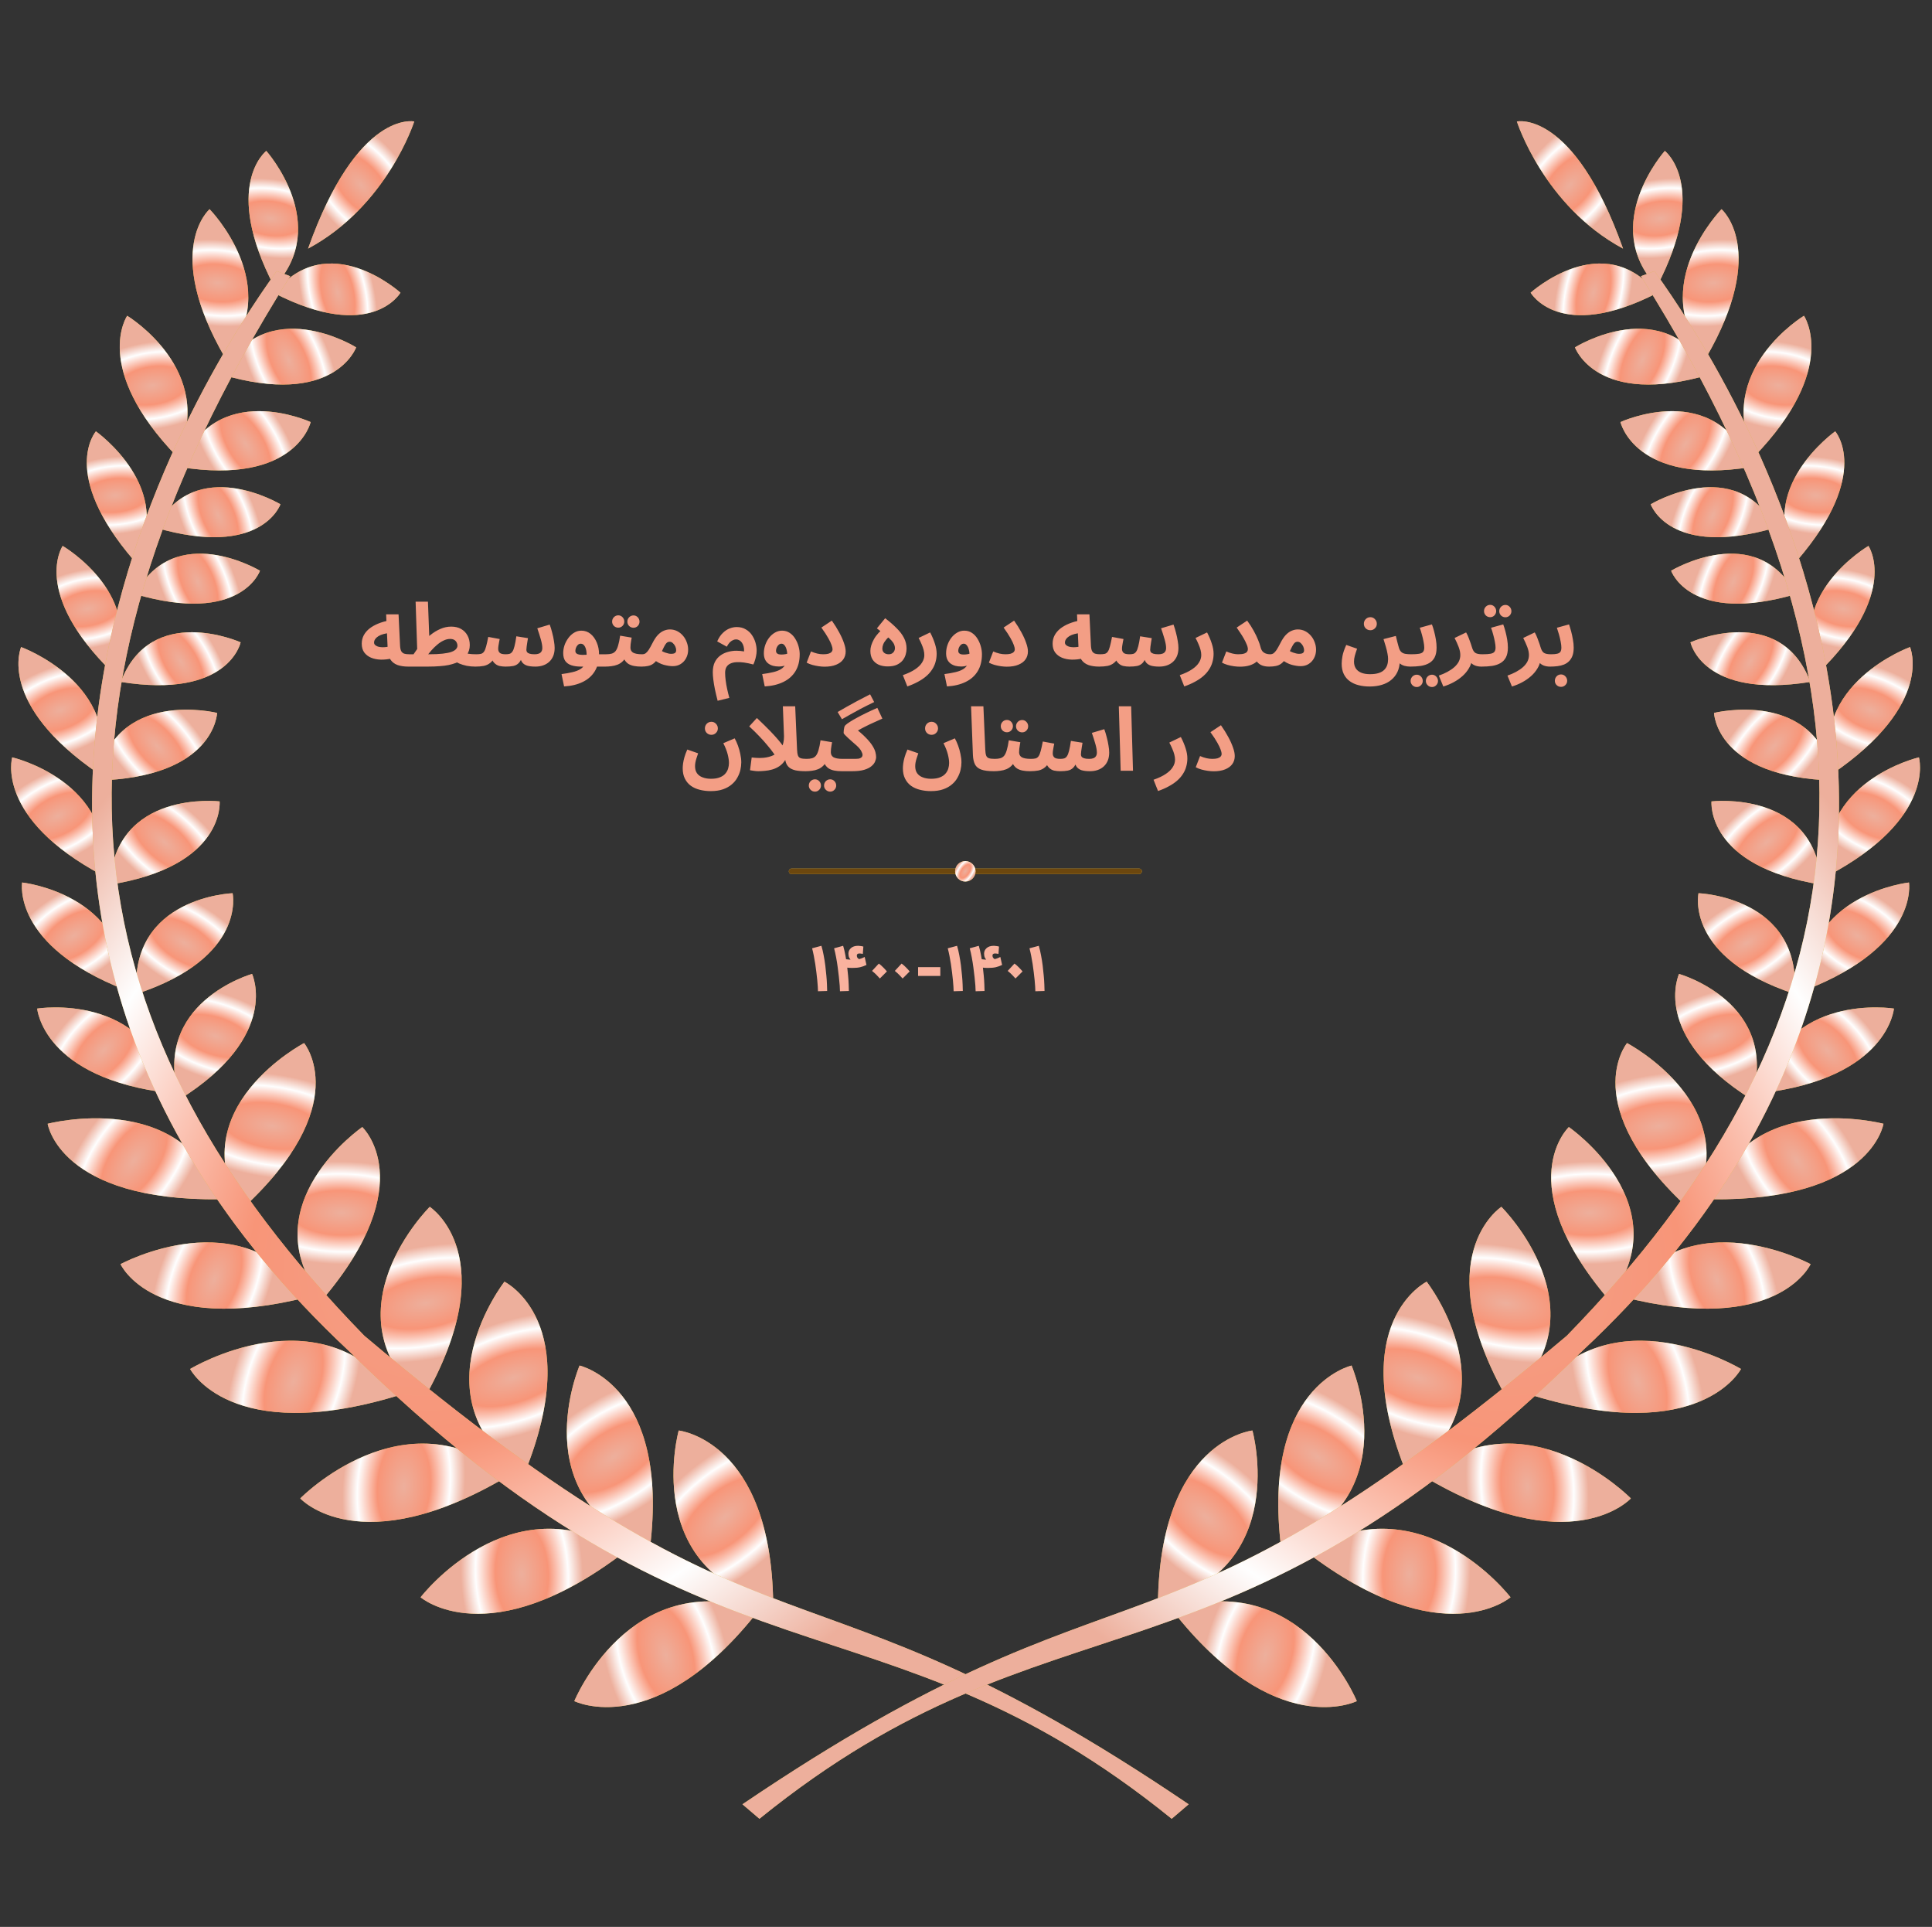 <svg width="351" height="350" viewBox="0 0 351 350" fill="none" xmlns="http://www.w3.org/2000/svg">
<rect x="0" y="0" width="351" height="350" fill="#333333" stroke="none"/>
<mask id="mask0_2071_1029" style="mask-type:alpha" maskUnits="userSpaceOnUse" x="0" y="0" width="351" height="350">
<path d="M350.047 0H0.047V350H350.047V0Z" fill="#DEB94A"/>
<path d="M350.047 0H0.047V350H350.047V0Z" fill="url(#paint0_radial_2071_1029)"/>
</mask>
<g mask="url(#mask0_2071_1029)">
<path d="M104.342 308.988C104.342 308.988 119.185 316.43 137.932 292.391C114.284 284.623 104.342 308.988 104.342 308.988Z" fill="#DEB94A"/>
<path d="M104.342 308.988C104.342 308.988 119.185 316.43 137.932 292.391C114.284 284.623 104.342 308.988 104.342 308.988Z" fill="url(#paint1_radial_2071_1029)"/>
<path d="M76.414 290.127C76.414 290.127 88.736 300.792 113.459 281.91C92.708 268.875 76.414 290.127 76.414 290.127Z" fill="#DEB94A"/>
<path d="M76.414 290.127C76.414 290.127 88.736 300.792 113.459 281.91C92.708 268.875 76.414 290.127 76.414 290.127Z" fill="url(#paint2_radial_2071_1029)"/>
<path d="M123.305 259.837C123.305 259.837 140.086 261.616 140.472 291.236C116.281 285.053 123.305 259.837 123.305 259.837Z" fill="#DEB94A"/>
<path d="M123.305 259.837C123.305 259.837 140.086 261.616 140.472 291.236C116.281 285.053 123.305 259.837 123.305 259.837Z" fill="url(#paint3_radial_2071_1029)"/>
<path d="M105.293 248.038C105.293 248.038 121.702 251.734 118.085 281.167C94.918 272.249 105.293 248.038 105.293 248.038Z" fill="#DEB94A"/>
<path d="M105.293 248.038C105.293 248.038 121.702 251.734 118.085 281.167C94.918 272.249 105.293 248.038 105.293 248.038Z" fill="url(#paint4_radial_2071_1029)"/>
<path d="M54.551 272.17C54.551 272.17 65.425 284.102 92.387 268.041C73.444 252.839 54.551 272.17 54.551 272.17Z" fill="#DEB94A"/>
<path d="M54.551 272.17C54.551 272.17 65.425 284.102 92.387 268.041C73.444 252.839 54.551 272.17 54.551 272.17Z" fill="url(#paint5_radial_2071_1029)"/>
<path d="M34.543 248.657C34.543 248.657 41.795 262.739 72.281 253.493C58.118 234.364 34.543 248.657 34.543 248.657Z" fill="#DEB94A"/>
<path d="M34.543 248.657C34.543 248.657 41.795 262.739 72.281 253.493C58.118 234.364 34.543 248.657 34.543 248.657Z" fill="url(#paint6_radial_2071_1029)"/>
<path d="M91.647 232.805C91.647 232.805 106.565 240.118 95.209 267.822C75.135 253.913 91.647 232.805 91.647 232.805Z" fill="#DEB94A"/>
<path d="M91.647 232.805C91.647 232.805 106.565 240.118 95.209 267.822C75.135 253.913 91.647 232.805 91.647 232.805Z" fill="url(#paint7_radial_2071_1029)"/>
<path d="M78.076 219.207C78.076 219.207 91.891 228.179 76.881 254.36C58.842 238.25 78.076 219.207 78.076 219.207Z" fill="#DEB94A"/>
<path d="M78.076 219.207C78.076 219.207 91.891 228.179 76.881 254.36C58.842 238.25 78.076 219.207 78.076 219.207Z" fill="url(#paint8_radial_2071_1029)"/>
<path d="M21.898 229.62C21.898 229.62 27.832 242.743 56.042 235.562C44.055 217.561 21.898 229.62 21.898 229.62Z" fill="#DEB94A"/>
<path d="M21.898 229.62C21.898 229.62 27.832 242.743 56.042 235.562C44.055 217.561 21.898 229.62 21.898 229.62Z" fill="url(#paint9_radial_2071_1029)"/>
<path d="M8.658 204.119C8.658 204.119 10.804 218.2 40.065 217.838C33.398 197.623 8.658 204.119 8.658 204.119Z" fill="#DEB94A"/>
<path d="M8.658 204.119C8.658 204.119 10.804 218.2 40.065 217.838C33.398 197.623 8.658 204.119 8.658 204.119Z" fill="url(#paint10_radial_2071_1029)"/>
<path d="M65.818 204.717C65.818 204.717 76.637 214.839 58.562 236.084C45.208 218.922 65.818 204.717 65.818 204.717Z" fill="#DEB94A"/>
<path d="M65.818 204.717C65.818 204.717 76.637 214.839 58.562 236.084C45.208 218.922 65.818 204.717 65.818 204.717Z" fill="url(#paint11_radial_2071_1029)"/>
<path d="M55.246 189.464C55.246 189.464 64.613 200.753 43.81 219.752C32.878 201.187 55.246 189.464 55.246 189.464Z" fill="#DEB94A"/>
<path d="M55.246 189.464C55.246 189.464 64.613 200.753 43.81 219.752C32.878 201.187 55.246 189.464 55.246 189.464Z" fill="url(#paint12_radial_2071_1029)"/>
<path d="M6.756 183.194C6.756 183.194 7.792 195.867 30.982 198.568C26.654 180.004 6.756 183.194 6.756 183.194Z" fill="#DEB94A"/>
<path d="M6.756 183.194C6.756 183.194 7.792 195.867 30.982 198.568C26.654 180.004 6.756 183.194 6.756 183.194Z" fill="url(#paint13_radial_2071_1029)"/>
<path d="M4.024 160.296C4.024 160.296 2.094 171.741 22.733 179.798C22.986 162.347 4.024 160.296 4.024 160.296Z" fill="#DEB94A"/>
<path d="M4.024 160.296C4.024 160.296 2.094 171.741 22.733 179.798C22.986 162.347 4.024 160.296 4.024 160.296Z" fill="url(#paint14_radial_2071_1029)"/>
<path d="M45.793 176.904C45.793 176.904 51.087 188.127 32.625 199.687C27.267 182.126 45.793 176.904 45.793 176.904Z" fill="#DEB94A"/>
<path d="M45.793 176.904C45.793 176.904 51.087 188.127 32.625 199.687C27.267 182.126 45.793 176.904 45.793 176.904Z" fill="url(#paint15_radial_2071_1029)"/>
<path d="M42.257 162.243C42.257 162.243 44.855 173.938 24.794 180.538C23.51 162.905 42.257 162.243 42.257 162.243Z" fill="#DEB94A"/>
<path d="M42.257 162.243C42.257 162.243 44.855 173.938 24.794 180.538C23.51 162.905 42.257 162.243 42.257 162.243Z" fill="url(#paint16_radial_2071_1029)"/>
<path d="M2.219 137.563C2.219 137.563 -1.018 148.595 18.733 159.058C20.973 141.906 2.219 137.563 2.219 137.563Z" fill="#DEB94A"/>
<path d="M2.219 137.563C2.219 137.563 -1.018 148.595 18.733 159.058C20.973 141.906 2.219 137.563 2.219 137.563Z" fill="url(#paint17_radial_2071_1029)"/>
<path d="M3.836 117.531C3.836 117.531 -0.726 127.848 18.032 140.611C22.301 124.206 3.836 117.531 3.836 117.531Z" fill="#DEB94A"/>
<path d="M3.836 117.531C3.836 117.531 -0.726 127.848 18.032 140.611C22.301 124.206 3.836 117.531 3.836 117.531Z" fill="url(#paint18_radial_2071_1029)"/>
<path d="M39.9 145.568C39.9 145.568 40.971 157.353 19.91 160.695C20.945 143.332 39.9 145.568 39.9 145.568Z" fill="#DEB94A"/>
<path d="M39.9 145.568C39.9 145.568 40.971 157.353 19.91 160.695C20.945 143.332 39.9 145.568 39.9 145.568Z" fill="url(#paint19_radial_2071_1029)"/>
<path d="M39.439 129.492C39.439 129.492 39.091 141.218 17.605 141.774C20.733 124.835 39.439 129.492 39.439 129.492Z" fill="#DEB94A"/>
<path d="M39.439 129.492C39.439 129.492 39.091 141.218 17.605 141.774C20.733 124.835 39.439 129.492 39.439 129.492Z" fill="url(#paint20_radial_2071_1029)"/>
<path d="M11.384 99.162C11.384 99.162 5.595 107.628 20.404 122.137C26.922 108.181 11.384 99.162 11.384 99.162Z" fill="#DEB94A"/>
<path d="M11.384 99.162C11.384 99.162 5.595 107.628 20.404 122.137C26.922 108.181 11.384 99.162 11.384 99.162Z" fill="url(#paint21_radial_2071_1029)"/>
<path d="M17.426 78.35C17.426 78.35 10.722 85.963 24.305 101.769C32.289 88.883 17.426 78.35 17.426 78.35Z" fill="#DEB94A"/>
<path d="M17.426 78.35C17.426 78.35 10.722 85.963 24.305 101.769C32.289 88.883 17.426 78.35 17.426 78.35Z" fill="url(#paint22_radial_2071_1029)"/>
<path d="M43.719 116.671C43.719 116.671 41.563 127 21.947 123.864C27.448 109.386 43.719 116.671 43.719 116.671Z" fill="#DEB94A"/>
<path d="M43.719 116.671C43.719 116.671 41.563 127 21.947 123.864C27.448 109.386 43.719 116.671 43.719 116.671Z" fill="url(#paint23_radial_2071_1029)"/>
<path d="M47.232 103.665C47.232 103.665 43.83 113.543 24.57 107.915C31.821 94.392 47.232 103.665 47.232 103.665Z" fill="#DEB94A"/>
<path d="M47.232 103.665C47.232 103.665 43.83 113.543 24.57 107.915C31.821 94.392 47.232 103.665 47.232 103.665Z" fill="url(#paint24_radial_2071_1029)"/>
<path d="M50.947 91.596C50.947 91.596 47.544 101.473 28.285 95.845C35.536 82.323 50.947 91.596 50.947 91.596Z" fill="#DEB94A"/>
<path d="M50.947 91.596C50.947 91.596 47.544 101.473 28.285 95.845C35.536 82.323 50.947 91.596 50.947 91.596Z" fill="url(#paint25_radial_2071_1029)"/>
<path d="M23.106 57.356C23.106 57.356 16.605 66.838 32.132 82.916C39.586 67.306 23.106 57.356 23.106 57.356Z" fill="#DEB94A"/>
<path d="M23.106 57.356C23.106 57.356 16.605 66.838 32.132 82.916C39.586 67.306 23.106 57.356 23.106 57.356Z" fill="url(#paint26_radial_2071_1029)"/>
<path d="M38.079 37.998C38.079 37.998 29.497 45.32 40.872 64.95C51.828 52.015 38.079 37.998 38.079 37.998Z" fill="#DEB94A"/>
<path d="M38.079 37.998C38.079 37.998 29.497 45.32 40.872 64.95C51.828 52.015 38.079 37.998 38.079 37.998Z" fill="url(#paint27_radial_2071_1029)"/>
<path d="M56.44 76.663C56.44 76.663 53.8 88.197 32.742 84.837C39.116 68.653 56.44 76.663 56.44 76.663Z" fill="#DEB94A"/>
<path d="M56.44 76.663C56.44 76.663 53.8 88.197 32.742 84.837C39.116 68.653 56.44 76.663 56.44 76.663Z" fill="url(#paint28_radial_2071_1029)"/>
<path d="M64.706 63.095C64.706 63.095 60.736 74.134 40.139 67.993C48.37 52.861 64.706 63.095 64.706 63.095Z" fill="#DEB94A"/>
<path d="M64.706 63.095C64.706 63.095 60.736 74.134 40.139 67.993C48.37 52.861 64.706 63.095 64.706 63.095Z" fill="url(#paint29_radial_2071_1029)"/>
<path d="M48.38 27.411C48.38 27.411 40.248 33.662 49.822 52.051C60.35 40.808 48.38 27.411 48.38 27.411Z" fill="#DEB94A"/>
<path d="M48.38 27.411C48.38 27.411 40.248 33.662 49.822 52.051C60.35 40.808 48.38 27.411 48.38 27.411Z" fill="url(#paint30_radial_2071_1029)"/>
<path d="M75.257 22.065C75.257 22.065 64.965 19.836 55.971 45.154C70.362 37.438 75.257 22.065 75.257 22.065Z" fill="#DEB94A"/>
<path d="M75.257 22.065C75.257 22.065 64.965 19.836 55.971 45.154C70.362 37.438 75.257 22.065 75.257 22.065Z" fill="url(#paint31_radial_2071_1029)"/>
<path d="M72.755 53.164C72.755 53.164 67.5 62.314 49.826 53.243C59.55 41.189 72.755 53.164 72.755 53.164Z" fill="#DEB94A"/>
<path d="M72.755 53.164C72.755 53.164 67.5 62.314 49.826 53.243C59.55 41.189 72.755 53.164 72.755 53.164Z" fill="url(#paint32_radial_2071_1029)"/>
<path d="M50.26 49.24L52.722 50.168C2.586 129.816 13.263 188.308 66.184 242.621C143.244 307.612 143.709 278.83 215.952 327.727L212.869 330.358C159.323 287.023 129.414 310.409 63.399 245.406C-30.345 157.746 45.294 56.47 50.26 49.24Z" fill="#DEB94A"/>
<path d="M50.26 49.24L52.722 50.168C2.586 129.816 13.263 188.308 66.184 242.621C143.244 307.612 143.709 278.83 215.952 327.727L212.869 330.358C159.323 287.023 129.414 310.409 63.399 245.406C-30.345 157.746 45.294 56.47 50.26 49.24Z" fill="url(#paint33_radial_2071_1029)"/>
<path d="M246.501 308.988C246.501 308.988 231.658 316.43 212.91 292.391C236.558 284.623 246.501 308.988 246.501 308.988Z" fill="#DEB94A"/>
<path d="M246.501 308.988C246.501 308.988 231.658 316.43 212.91 292.391C236.558 284.623 246.501 308.988 246.501 308.988Z" fill="url(#paint34_radial_2071_1029)"/>
<path d="M274.427 290.127C274.427 290.127 262.105 300.792 237.381 281.91C258.133 268.875 274.427 290.127 274.427 290.127Z" fill="#DEB94A"/>
<path d="M274.427 290.127C274.427 290.127 262.105 300.792 237.381 281.91C258.133 268.875 274.427 290.127 274.427 290.127Z" fill="url(#paint35_radial_2071_1029)"/>
<path d="M227.536 259.837C227.536 259.837 210.755 261.616 210.369 291.236C234.559 285.053 227.536 259.837 227.536 259.837Z" fill="#DEB94A"/>
<path d="M227.536 259.837C227.536 259.837 210.755 261.616 210.369 291.236C234.559 285.053 227.536 259.837 227.536 259.837Z" fill="url(#paint36_radial_2071_1029)"/>
<path d="M245.549 248.038C245.549 248.038 229.14 251.734 232.757 281.167C255.923 272.249 245.549 248.038 245.549 248.038Z" fill="#DEB94A"/>
<path d="M245.549 248.038C245.549 248.038 229.14 251.734 232.757 281.167C255.923 272.249 245.549 248.038 245.549 248.038Z" fill="url(#paint37_radial_2071_1029)"/>
<path d="M296.29 272.17C296.29 272.17 285.415 284.102 258.453 268.041C277.396 252.839 296.29 272.17 296.29 272.17Z" fill="#DEB94A"/>
<path d="M296.29 272.17C296.29 272.17 285.415 284.102 258.453 268.041C277.396 252.839 296.29 272.17 296.29 272.17Z" fill="url(#paint38_radial_2071_1029)"/>
<path d="M316.297 248.657C316.297 248.657 309.045 262.739 278.559 253.493C292.723 234.364 316.297 248.657 316.297 248.657Z" fill="#DEB94A"/>
<path d="M316.297 248.657C316.297 248.657 309.045 262.739 278.559 253.493C292.723 234.364 316.297 248.657 316.297 248.657Z" fill="url(#paint39_radial_2071_1029)"/>
<path d="M259.193 232.805C259.193 232.805 244.274 240.118 255.63 267.822C275.705 253.913 259.193 232.805 259.193 232.805Z" fill="#DEB94A"/>
<path d="M259.193 232.805C259.193 232.805 244.274 240.118 255.63 267.822C275.705 253.913 259.193 232.805 259.193 232.805Z" fill="url(#paint40_radial_2071_1029)"/>
<path d="M272.766 219.207C272.766 219.207 258.951 228.179 273.96 254.36C292 238.25 272.766 219.207 272.766 219.207Z" fill="#DEB94A"/>
<path d="M272.766 219.207C272.766 219.207 258.951 228.179 273.96 254.36C292 238.25 272.766 219.207 272.766 219.207Z" fill="url(#paint41_radial_2071_1029)"/>
<path d="M328.943 229.62C328.943 229.62 323.009 242.743 294.799 235.562C306.786 217.561 328.943 229.62 328.943 229.62Z" fill="#DEB94A"/>
<path d="M328.943 229.62C328.943 229.62 323.009 242.743 294.799 235.562C306.786 217.561 328.943 229.62 328.943 229.62Z" fill="url(#paint42_radial_2071_1029)"/>
<path d="M342.182 204.119C342.182 204.119 340.036 218.2 310.775 217.838C317.442 197.623 342.182 204.119 342.182 204.119Z" fill="#DEB94A"/>
<path d="M342.182 204.119C342.182 204.119 340.036 218.2 310.775 217.838C317.442 197.623 342.182 204.119 342.182 204.119Z" fill="url(#paint43_radial_2071_1029)"/>
<path d="M285.022 204.717C285.022 204.717 274.203 214.839 292.278 236.084C305.632 218.922 285.022 204.717 285.022 204.717Z" fill="#DEB94A"/>
<path d="M285.022 204.717C285.022 204.717 274.203 214.839 292.278 236.084C305.632 218.922 285.022 204.717 285.022 204.717Z" fill="url(#paint44_radial_2071_1029)"/>
<path d="M295.595 189.464C295.595 189.464 286.228 200.753 307.031 219.752C317.963 201.187 295.595 189.464 295.595 189.464Z" fill="#DEB94A"/>
<path d="M295.595 189.464C295.595 189.464 286.228 200.753 307.031 219.752C317.963 201.187 295.595 189.464 295.595 189.464Z" fill="url(#paint45_radial_2071_1029)"/>
<path d="M344.083 183.194C344.083 183.194 343.046 195.867 319.857 198.568C324.184 180.004 344.083 183.194 344.083 183.194Z" fill="#DEB94A"/>
<path d="M344.083 183.194C344.083 183.194 343.046 195.867 319.857 198.568C324.184 180.004 344.083 183.194 344.083 183.194Z" fill="url(#paint46_radial_2071_1029)"/>
<path d="M346.815 160.296C346.815 160.296 348.746 171.741 328.106 179.798C327.854 162.347 346.815 160.296 346.815 160.296Z" fill="#DEB94A"/>
<path d="M346.815 160.296C346.815 160.296 348.746 171.741 328.106 179.798C327.854 162.347 346.815 160.296 346.815 160.296Z" fill="url(#paint47_radial_2071_1029)"/>
<path d="M305.047 176.904C305.047 176.904 299.753 188.127 318.216 199.687C323.574 182.126 305.047 176.904 305.047 176.904Z" fill="#DEB94A"/>
<path d="M305.047 176.904C305.047 176.904 299.753 188.127 318.216 199.687C323.574 182.126 305.047 176.904 305.047 176.904Z" fill="url(#paint48_radial_2071_1029)"/>
<path d="M308.583 162.243C308.583 162.243 305.985 173.938 326.047 180.538C327.331 162.905 308.583 162.243 308.583 162.243Z" fill="#DEB94A"/>
<path d="M308.583 162.243C308.583 162.243 305.985 173.938 326.047 180.538C327.331 162.905 308.583 162.243 308.583 162.243Z" fill="url(#paint49_radial_2071_1029)"/>
<path d="M348.622 137.563C348.622 137.563 351.859 148.595 332.108 159.058C329.868 141.906 348.622 137.563 348.622 137.563Z" fill="#DEB94A"/>
<path d="M348.622 137.563C348.622 137.563 351.859 148.595 332.108 159.058C329.868 141.906 348.622 137.563 348.622 137.563Z" fill="url(#paint50_radial_2071_1029)"/>
<path d="M347.005 117.531C347.005 117.531 351.567 127.848 332.809 140.611C328.54 124.206 347.005 117.531 347.005 117.531Z" fill="#DEB94A"/>
<path d="M347.005 117.531C347.005 117.531 351.567 127.848 332.809 140.611C328.54 124.206 347.005 117.531 347.005 117.531Z" fill="url(#paint51_radial_2071_1029)"/>
<path d="M310.941 145.568C310.941 145.568 309.869 157.353 330.93 160.695C329.895 143.332 310.941 145.568 310.941 145.568Z" fill="#DEB94A"/>
<path d="M310.941 145.568C310.941 145.568 309.869 157.353 330.93 160.695C329.895 143.332 310.941 145.568 310.941 145.568Z" fill="url(#paint52_radial_2071_1029)"/>
<path d="M311.4 129.492C311.4 129.492 311.748 141.218 333.233 141.774C330.106 124.835 311.4 129.492 311.4 129.492Z" fill="#DEB94A"/>
<path d="M311.4 129.492C311.4 129.492 311.748 141.218 333.233 141.774C330.106 124.835 311.4 129.492 311.4 129.492Z" fill="url(#paint53_radial_2071_1029)"/>
<path d="M339.455 99.162C339.455 99.162 345.244 107.628 330.435 122.137C323.917 108.181 339.455 99.162 339.455 99.162Z" fill="#DEB94A"/>
<path d="M339.455 99.162C339.455 99.162 345.244 107.628 330.435 122.137C323.917 108.181 339.455 99.162 339.455 99.162Z" fill="url(#paint54_radial_2071_1029)"/>
<path d="M333.415 78.35C333.415 78.35 340.119 85.963 326.536 101.769C318.552 88.883 333.415 78.35 333.415 78.35Z" fill="#DEB94A"/>
<path d="M333.415 78.35C333.415 78.35 340.119 85.963 326.536 101.769C318.552 88.883 333.415 78.35 333.415 78.35Z" fill="url(#paint55_radial_2071_1029)"/>
<path d="M307.121 116.671C307.121 116.671 309.277 127 328.893 123.864C323.392 109.386 307.121 116.671 307.121 116.671Z" fill="#DEB94A"/>
<path d="M307.121 116.671C307.121 116.671 309.277 127 328.893 123.864C323.392 109.386 307.121 116.671 307.121 116.671Z" fill="url(#paint56_radial_2071_1029)"/>
<path d="M303.607 103.665C303.607 103.665 307.009 113.543 326.269 107.915C319.017 94.392 303.607 103.665 303.607 103.665Z" fill="#DEB94A"/>
<path d="M303.607 103.665C303.607 103.665 307.009 113.543 326.269 107.915C319.017 94.392 303.607 103.665 303.607 103.665Z" fill="url(#paint57_radial_2071_1029)"/>
<path d="M299.895 91.596C299.895 91.596 303.298 101.473 322.557 95.845C315.306 82.323 299.895 91.596 299.895 91.596Z" fill="#DEB94A"/>
<path d="M299.895 91.596C299.895 91.596 303.298 101.473 322.557 95.845C315.306 82.323 299.895 91.596 299.895 91.596Z" fill="url(#paint58_radial_2071_1029)"/>
<path d="M327.736 57.356C327.736 57.356 334.237 66.838 318.709 82.916C311.255 67.306 327.736 57.356 327.736 57.356Z" fill="#DEB94A"/>
<path d="M327.736 57.356C327.736 57.356 334.237 66.838 318.709 82.916C311.255 67.306 327.736 57.356 327.736 57.356Z" fill="url(#paint59_radial_2071_1029)"/>
<path d="M312.761 37.998C312.761 37.998 321.343 45.32 309.967 64.95C299.012 52.015 312.761 37.998 312.761 37.998Z" fill="#DEB94A"/>
<path d="M312.761 37.998C312.761 37.998 321.343 45.32 309.967 64.95C299.012 52.015 312.761 37.998 312.761 37.998Z" fill="url(#paint60_radial_2071_1029)"/>
<path d="M294.4 76.663C294.4 76.663 297.04 88.197 318.098 84.837C311.724 68.653 294.4 76.663 294.4 76.663Z" fill="#DEB94A"/>
<path d="M294.4 76.663C294.4 76.663 297.04 88.197 318.098 84.837C311.724 68.653 294.4 76.663 294.4 76.663Z" fill="url(#paint61_radial_2071_1029)"/>
<path d="M286.135 63.095C286.135 63.095 290.105 74.134 310.702 67.993C302.47 52.861 286.135 63.095 286.135 63.095Z" fill="#DEB94A"/>
<path d="M286.135 63.095C286.135 63.095 290.105 74.134 310.702 67.993C302.47 52.861 286.135 63.095 286.135 63.095Z" fill="url(#paint62_radial_2071_1029)"/>
<path d="M302.46 27.411C302.46 27.411 310.592 33.662 301.018 52.051C290.49 40.808 302.46 27.411 302.46 27.411Z" fill="#DEB94A"/>
<path d="M302.46 27.411C302.46 27.411 310.592 33.662 301.018 52.051C290.49 40.808 302.46 27.411 302.46 27.411Z" fill="url(#paint63_radial_2071_1029)"/>
<path d="M275.582 22.065C275.582 22.065 285.875 19.836 294.869 45.154C280.478 37.438 275.582 22.065 275.582 22.065Z" fill="#DEB94A"/>
<path d="M275.582 22.065C275.582 22.065 285.875 19.836 294.869 45.154C280.478 37.438 275.582 22.065 275.582 22.065Z" fill="url(#paint64_radial_2071_1029)"/>
<path d="M278.084 53.164C278.084 53.164 283.34 62.314 301.013 53.243C291.29 41.189 278.084 53.164 278.084 53.164Z" fill="#DEB94A"/>
<path d="M278.084 53.164C278.084 53.164 283.34 62.314 301.013 53.243C291.29 41.189 278.084 53.164 278.084 53.164Z" fill="url(#paint65_radial_2071_1029)"/>
<path d="M300.581 49.24L298.119 50.168C348.254 129.816 337.577 188.308 284.657 242.621C207.597 307.612 207.132 278.83 134.889 327.727L137.972 330.358C191.518 287.023 221.427 310.409 287.442 245.406C381.186 157.746 305.546 56.47 300.581 49.24Z" fill="#DEB94A"/>
<path d="M300.581 49.24L298.119 50.168C348.254 129.816 337.577 188.308 284.657 242.621C207.597 307.612 207.132 278.83 134.889 327.727L137.972 330.358C191.518 287.023 221.427 310.409 287.442 245.406C381.186 157.746 305.546 56.47 300.581 49.24Z" fill="url(#paint66_radial_2071_1029)"/>
<path d="M143.812 158.265H206.946" stroke="#DEB94A" stroke-linecap="round"/>
<path d="M143.812 158.265H206.946" stroke="url(#paint67_linear_2071_1029)" stroke-linecap="round"/>
<path d="M175.378 160.122C176.404 160.122 177.235 159.29 177.235 158.265C177.235 157.239 176.404 156.408 175.378 156.408C174.353 156.408 173.521 157.239 173.521 158.265C173.521 159.29 174.353 160.122 175.378 160.122Z" fill="#DEB94A"/>
<path d="M175.378 160.122C176.404 160.122 177.235 159.29 177.235 158.265C177.235 157.239 176.404 156.408 175.378 156.408C174.353 156.408 173.521 157.239 173.521 158.265C173.521 159.29 174.353 160.122 175.378 160.122Z" fill="url(#paint68_radial_2071_1029)"/>
</g>
<path d="M74.185 121.08C73.428 121.08 72.772 120.984 72.217 120.792C71.673 120.589 71.252 120.269 70.953 119.832C70.654 119.384 70.484 118.787 70.441 118.04L70.153 111.592H72.409L72.681 117.256C72.702 117.693 72.772 118.029 72.889 118.264C73.017 118.488 73.198 118.643 73.433 118.728C73.668 118.803 73.972 118.84 74.345 118.84C74.75 118.84 75.038 118.947 75.209 119.16C75.38 119.363 75.465 119.619 75.465 119.928C75.465 120.259 75.353 120.536 75.129 120.76C74.916 120.973 74.601 121.08 74.185 121.08ZM71.257 119.592C70.542 119.752 69.854 119.827 69.193 119.816C68.532 119.795 67.94 119.677 67.417 119.464C66.894 119.24 66.478 118.92 66.169 118.504C65.87 118.088 65.721 117.56 65.721 116.92C65.721 116.355 65.844 115.843 66.089 115.384C66.345 114.915 66.697 114.504 67.145 114.152C67.604 113.8 68.137 113.501 68.745 113.256C69.353 113.011 70.014 112.824 70.729 112.696L70.953 114.968C70.494 114.989 70.078 115.053 69.705 115.16C69.342 115.256 69.028 115.384 68.761 115.544C68.505 115.704 68.308 115.885 68.169 116.088C68.03 116.28 67.961 116.488 67.961 116.712C67.961 116.893 68.025 117.043 68.153 117.16C68.281 117.277 68.452 117.373 68.665 117.448C68.878 117.512 69.124 117.549 69.401 117.56C69.678 117.571 69.961 117.555 70.249 117.512C70.548 117.469 70.841 117.4 71.129 117.304L71.257 119.592ZM86.356 121.08C85.812 121.08 85.289 121.032 84.788 120.936C84.286 120.829 83.833 120.691 83.428 120.52C83.033 120.349 82.708 120.157 82.452 119.944L83.892 118.392C84.276 118.552 84.67 118.669 85.076 118.744C85.481 118.808 85.961 118.84 86.516 118.84C86.921 118.84 87.209 118.947 87.38 119.16C87.561 119.363 87.652 119.619 87.652 119.928C87.652 120.259 87.54 120.536 87.316 120.76C87.092 120.973 86.772 121.08 86.356 121.08ZM74.18 121.08L74.34 118.84H77.924C78.926 118.84 79.758 118.803 80.42 118.728C81.092 118.653 81.625 118.547 82.02 118.408C82.414 118.259 82.692 118.088 82.852 117.896C83.022 117.704 83.108 117.496 83.108 117.272C83.108 117.069 83.06 116.877 82.964 116.696C82.868 116.504 82.724 116.349 82.532 116.232C82.34 116.115 82.089 116.056 81.78 116.056C81.385 116.056 80.99 116.152 80.596 116.344C80.201 116.525 79.817 116.776 79.444 117.096C79.07 117.405 78.713 117.752 78.372 118.136C78.041 118.52 77.737 118.909 77.46 119.304L75.044 118.968C75.492 118.275 75.977 117.619 76.5 117C77.033 116.371 77.593 115.821 78.18 115.352C78.777 114.872 79.39 114.499 80.02 114.232C80.66 113.955 81.31 113.816 81.972 113.816C82.676 113.816 83.278 113.96 83.78 114.248C84.281 114.536 84.665 114.931 84.932 115.432C85.209 115.933 85.348 116.515 85.348 117.176C85.348 117.869 85.15 118.493 84.756 119.048C84.372 119.603 83.716 120.061 82.788 120.424C82.393 120.573 81.966 120.696 81.508 120.792C81.049 120.888 80.51 120.957 79.892 121C79.273 121.053 78.532 121.08 77.668 121.08H74.18ZM75.844 119.448L75.508 109.288H77.748L78.036 116.968L75.844 119.448ZM86.367 121.08L86.527 118.84C86.879 118.84 87.167 118.813 87.391 118.76C87.615 118.696 87.796 118.563 87.935 118.36C88.085 118.147 88.213 117.832 88.319 117.416C88.436 116.989 88.564 116.413 88.703 115.688L90.783 116.072C90.751 116.232 90.714 116.419 90.671 116.632C90.629 116.845 90.591 117.064 90.559 117.288C90.527 117.501 90.511 117.693 90.511 117.864C90.511 118.163 90.607 118.403 90.799 118.584C90.991 118.755 91.354 118.84 91.887 118.84C92.154 118.84 92.383 118.813 92.575 118.76C92.778 118.696 92.948 118.563 93.087 118.36C93.237 118.147 93.365 117.821 93.471 117.384C93.588 116.936 93.701 116.333 93.807 115.576L95.919 115.912C95.876 116.157 95.834 116.419 95.791 116.696C95.749 116.973 95.711 117.229 95.679 117.464C95.647 117.699 95.631 117.891 95.631 118.04C95.631 118.179 95.668 118.312 95.743 118.44C95.829 118.557 95.978 118.653 96.191 118.728C96.415 118.803 96.73 118.84 97.135 118.84C97.423 118.84 97.668 118.803 97.871 118.728C98.085 118.653 98.245 118.531 98.351 118.36C98.469 118.189 98.527 117.965 98.527 117.688C98.527 117.293 98.436 116.776 98.255 116.136C98.074 115.496 97.861 114.824 97.615 114.12L99.871 113.448C100.042 113.907 100.191 114.397 100.319 114.92C100.458 115.432 100.565 115.933 100.639 116.424C100.725 116.904 100.767 117.325 100.767 117.688C100.767 118.232 100.682 118.717 100.511 119.144C100.341 119.56 100.101 119.912 99.791 120.2C99.482 120.488 99.114 120.707 98.687 120.856C98.26 121.005 97.791 121.08 97.279 121.08C96.66 121.08 96.154 121.021 95.759 120.904C95.365 120.776 95.061 120.568 94.847 120.28C94.644 119.981 94.511 119.576 94.447 119.064H94.991C94.767 119.693 94.516 120.152 94.239 120.44C93.962 120.717 93.631 120.893 93.247 120.968C92.874 121.043 92.404 121.08 91.839 121.08C91.487 121.08 91.124 121.043 90.751 120.968C90.388 120.883 90.063 120.691 89.775 120.392C89.487 120.093 89.274 119.629 89.135 119L89.999 118.968C89.775 119.597 89.482 120.061 89.119 120.36C88.767 120.659 88.362 120.856 87.903 120.952C87.445 121.037 86.933 121.08 86.367 121.08ZM102.482 124.68L102.018 122.44C102.776 122.344 103.437 122.227 104.002 122.088C104.568 121.96 105.042 121.779 105.426 121.544C105.81 121.309 106.098 120.989 106.29 120.584C106.482 120.168 106.578 119.635 106.578 118.984C106.578 118.355 106.482 117.853 106.29 117.48C106.098 117.107 105.842 116.92 105.522 116.92C105.298 116.92 105.112 117 104.962 117.16C104.813 117.309 104.701 117.491 104.626 117.704C104.562 117.907 104.53 118.088 104.53 118.248C104.53 118.344 104.557 118.445 104.61 118.552C104.664 118.659 104.781 118.749 104.962 118.824C105.144 118.899 105.426 118.941 105.81 118.952C106.205 118.963 106.738 118.925 107.41 118.84H110.098C110.504 118.84 110.792 118.947 110.962 119.16C111.144 119.363 111.234 119.619 111.234 119.928C111.234 120.259 111.122 120.536 110.898 120.76C110.674 120.973 110.354 121.08 109.938 121.08H105.538C104.866 121.08 104.29 121 103.81 120.84C103.33 120.68 102.962 120.424 102.706 120.072C102.45 119.709 102.322 119.229 102.322 118.632C102.322 118.152 102.402 117.672 102.562 117.192C102.733 116.712 102.968 116.275 103.266 115.88C103.565 115.475 103.912 115.155 104.306 114.92C104.712 114.675 105.149 114.552 105.618 114.552C106.258 114.552 106.818 114.749 107.298 115.144C107.778 115.539 108.152 116.061 108.418 116.712C108.696 117.363 108.834 118.072 108.834 118.84C108.834 120.045 108.578 121.069 108.066 121.912C107.554 122.755 106.824 123.405 105.874 123.864C104.925 124.333 103.794 124.605 102.482 124.68ZM109.961 121.08L110.121 118.84C110.505 118.84 110.836 118.803 111.113 118.728C111.39 118.653 111.625 118.504 111.817 118.28C112.009 118.045 112.169 117.704 112.297 117.256C112.436 116.808 112.558 116.211 112.665 115.464L114.761 115.816C114.74 115.976 114.708 116.163 114.665 116.376C114.633 116.589 114.601 116.808 114.569 117.032C114.548 117.245 114.537 117.448 114.537 117.64C114.537 117.832 114.574 118.003 114.649 118.152C114.724 118.301 114.841 118.429 115.001 118.536C115.172 118.632 115.39 118.707 115.657 118.76C115.934 118.813 116.27 118.84 116.665 118.84C117.07 118.84 117.358 118.947 117.529 119.16C117.7 119.363 117.785 119.619 117.785 119.928C117.785 120.259 117.673 120.536 117.449 120.76C117.236 120.973 116.921 121.08 116.505 121.08C116.025 121.08 115.588 121.043 115.193 120.968C114.809 120.893 114.473 120.771 114.185 120.6C113.908 120.419 113.678 120.184 113.497 119.896C113.326 119.597 113.22 119.235 113.177 118.808H113.945C113.753 119.32 113.508 119.731 113.209 120.04C112.921 120.339 112.596 120.563 112.233 120.712C111.87 120.861 111.492 120.957 111.097 121C110.713 121.053 110.334 121.08 109.961 121.08ZM115.097 114.024C114.788 114.024 114.521 113.917 114.297 113.704C114.084 113.48 113.977 113.219 113.977 112.92C113.977 112.611 114.084 112.344 114.297 112.12C114.521 111.896 114.788 111.784 115.097 111.784C115.396 111.784 115.652 111.896 115.865 112.12C116.078 112.344 116.185 112.611 116.185 112.92C116.185 113.219 116.078 113.48 115.865 113.704C115.652 113.917 115.396 114.024 115.097 114.024ZM112.329 114.008C112.02 114.008 111.753 113.901 111.529 113.688C111.316 113.464 111.209 113.203 111.209 112.904C111.209 112.595 111.316 112.328 111.529 112.104C111.753 111.88 112.02 111.768 112.329 111.768C112.628 111.768 112.884 111.88 113.097 112.104C113.31 112.328 113.417 112.595 113.417 112.904C113.417 113.203 113.31 113.464 113.097 113.688C112.884 113.901 112.628 114.008 112.329 114.008ZM116.508 121.08L116.668 118.84C116.913 118.84 117.121 118.781 117.292 118.664C117.473 118.536 117.66 118.328 117.852 118.04C118.044 117.741 118.268 117.341 118.524 116.84C118.844 116.2 119.174 115.699 119.516 115.336C119.868 114.973 120.225 114.717 120.588 114.568C120.961 114.408 121.334 114.328 121.708 114.328C122.177 114.328 122.614 114.429 123.02 114.632C123.425 114.835 123.777 115.112 124.076 115.464C124.374 115.805 124.604 116.2 124.764 116.648C124.934 117.085 125.02 117.539 125.02 118.008C125.02 118.573 124.897 119.085 124.652 119.544C124.417 119.992 124.086 120.349 123.66 120.616C123.244 120.872 122.764 121 122.22 121C121.761 121 121.228 120.92 120.62 120.76C120.012 120.6 119.372 120.264 118.7 119.752L119.516 117.816C119.996 118.147 120.444 118.387 120.86 118.536C121.286 118.685 121.638 118.76 121.916 118.76C122.129 118.76 122.305 118.739 122.444 118.696C122.582 118.653 122.684 118.584 122.748 118.488C122.812 118.392 122.844 118.264 122.844 118.104C122.844 117.88 122.79 117.651 122.684 117.416C122.577 117.181 122.433 116.984 122.252 116.824C122.081 116.653 121.878 116.568 121.644 116.568C121.42 116.568 121.228 116.653 121.068 116.824C120.918 116.984 120.769 117.219 120.62 117.528C120.481 117.827 120.31 118.179 120.108 118.584C119.862 119.075 119.622 119.485 119.388 119.816C119.153 120.136 118.902 120.392 118.636 120.584C118.38 120.765 118.076 120.893 117.724 120.968C117.382 121.043 116.977 121.08 116.508 121.08ZM130.378 127.288C130.186 126.541 130.02 125.843 129.882 125.192C129.754 124.552 129.658 123.971 129.594 123.448C129.53 122.936 129.498 122.499 129.498 122.136C129.498 121.389 129.62 120.765 129.866 120.264C130.122 119.763 130.458 119.363 130.874 119.064C131.3 118.755 131.764 118.536 132.266 118.408C132.767 118.269 133.268 118.2 133.77 118.2C134.282 118.2 134.751 118.243 135.178 118.328C135.199 117.997 135.172 117.699 135.098 117.432C135.034 117.165 134.932 116.936 134.794 116.744C134.666 116.552 134.506 116.403 134.314 116.296C134.132 116.189 133.935 116.136 133.722 116.136C133.519 116.136 133.316 116.189 133.114 116.296C132.911 116.392 132.719 116.536 132.538 116.728C132.367 116.92 132.202 117.165 132.042 117.464L130.298 116.504C130.586 115.853 130.927 115.341 131.322 114.968C131.716 114.584 132.127 114.312 132.554 114.152C132.991 113.981 133.418 113.896 133.834 113.896C134.474 113.896 135.023 114.035 135.482 114.312C135.951 114.579 136.33 114.931 136.618 115.368C136.906 115.795 137.119 116.253 137.258 116.744C137.396 117.235 137.466 117.704 137.466 118.152C137.466 118.493 137.428 118.835 137.354 119.176C137.29 119.507 137.21 119.805 137.114 120.072C137.028 120.339 136.943 120.547 136.858 120.696C136.271 120.536 135.716 120.419 135.194 120.344C134.671 120.269 134.196 120.248 133.77 120.28C133.354 120.301 132.991 120.387 132.682 120.536C132.383 120.675 132.148 120.883 131.978 121.16C131.818 121.437 131.738 121.789 131.738 122.216C131.738 122.611 131.77 123.059 131.834 123.56C131.898 124.072 131.988 124.6 132.106 125.144C132.223 125.688 132.356 126.227 132.506 126.76L130.378 127.288ZM138.935 124.68L138.471 122.44C139.229 122.344 139.89 122.227 140.455 122.088C141.021 121.96 141.495 121.779 141.879 121.544C142.263 121.309 142.551 120.989 142.743 120.584C142.935 120.168 143.031 119.635 143.031 118.984C143.031 118.749 143.01 118.515 142.967 118.28C142.925 118.035 142.861 117.811 142.775 117.608C142.69 117.405 142.578 117.24 142.439 117.112C142.311 116.984 142.157 116.92 141.975 116.92C141.783 116.92 141.613 116.989 141.463 117.128C141.314 117.256 141.197 117.421 141.111 117.624C141.026 117.816 140.983 118.013 140.983 118.216C140.983 118.365 141.021 118.493 141.095 118.6C141.17 118.696 141.282 118.771 141.431 118.824C141.581 118.867 141.767 118.888 141.991 118.888C142.247 118.888 142.509 118.861 142.775 118.808C143.053 118.744 143.303 118.659 143.527 118.552L143.591 120.296C143.335 120.499 143.042 120.68 142.711 120.84C142.381 120.989 141.981 121.064 141.511 121.064C141.127 121.064 140.77 121.021 140.439 120.936C140.109 120.84 139.815 120.696 139.559 120.504C139.314 120.312 139.122 120.067 138.983 119.768C138.845 119.459 138.775 119.091 138.775 118.664C138.775 118.141 138.861 117.635 139.031 117.144C139.202 116.653 139.437 116.216 139.735 115.832C140.045 115.437 140.397 115.128 140.791 114.904C141.197 114.669 141.623 114.552 142.071 114.552C142.605 114.552 143.069 114.685 143.463 114.952C143.869 115.219 144.205 115.571 144.471 116.008C144.738 116.435 144.941 116.899 145.079 117.4C145.218 117.901 145.287 118.381 145.287 118.84C145.287 120.045 145.031 121.069 144.519 121.912C144.007 122.755 143.277 123.405 142.327 123.864C141.378 124.333 140.247 124.605 138.935 124.68ZM146.552 120.36L147.336 118.328C147.731 118.499 148.11 118.627 148.472 118.712C148.835 118.797 149.198 118.84 149.56 118.84C149.934 118.84 150.243 118.808 150.488 118.744C150.744 118.669 150.936 118.563 151.064 118.424C151.192 118.285 151.256 118.12 151.256 117.928C151.256 117.747 151.198 117.496 151.08 117.176C150.974 116.856 150.776 116.44 150.488 115.928C150.2 115.405 149.779 114.76 149.224 113.992L151.128 112.728C151.64 113.453 152.083 114.163 152.456 114.856C152.83 115.539 153.118 116.179 153.32 116.776C153.534 117.363 153.64 117.88 153.64 118.328C153.64 118.883 153.491 119.368 153.192 119.784C152.904 120.189 152.472 120.509 151.896 120.744C151.331 120.979 150.632 121.096 149.8 121.096C149.491 121.096 149.144 121.069 148.76 121.016C148.376 120.963 147.987 120.883 147.592 120.776C147.208 120.669 146.862 120.531 146.552 120.36ZM161.263 121.048C160.666 121.048 160.127 120.947 159.647 120.744C159.178 120.531 158.805 120.216 158.527 119.8C158.261 119.373 158.127 118.845 158.127 118.216C158.127 117.587 158.341 116.888 158.767 116.12C159.194 115.341 159.909 114.563 160.911 113.784L160.751 115.256L159.311 114.136L160.815 112.296C161.626 112.915 162.319 113.517 162.895 114.104C163.482 114.68 163.93 115.272 164.239 115.88C164.549 116.488 164.703 117.133 164.703 117.816C164.703 118.147 164.65 118.504 164.543 118.888C164.437 119.261 164.255 119.613 163.999 119.944C163.743 120.264 163.391 120.531 162.943 120.744C162.506 120.947 161.946 121.048 161.263 121.048ZM161.439 118.84C161.706 118.84 161.919 118.787 162.079 118.68C162.25 118.573 162.378 118.435 162.463 118.264C162.549 118.093 162.591 117.912 162.591 117.72C162.591 117.528 162.549 117.32 162.463 117.096C162.378 116.872 162.213 116.621 161.967 116.344C161.722 116.067 161.359 115.747 160.879 115.384L162.095 115.224C161.658 115.523 161.306 115.827 161.039 116.136C160.773 116.445 160.581 116.744 160.463 117.032C160.357 117.309 160.303 117.565 160.303 117.8C160.303 118.141 160.415 118.403 160.639 118.584C160.863 118.755 161.13 118.84 161.439 118.84ZM164.842 124.68L164.026 122.632C164.943 122.312 165.685 121.96 166.25 121.576C166.826 121.192 167.247 120.781 167.514 120.344C167.791 119.907 167.93 119.453 167.93 118.984C167.93 118.685 167.887 118.376 167.802 118.056C167.717 117.725 167.594 117.379 167.434 117.016C167.285 116.653 167.103 116.275 166.89 115.88L168.986 114.872C169.359 115.587 169.647 116.269 169.85 116.92C170.063 117.571 170.17 118.179 170.17 118.744C170.17 119.267 170.101 119.768 169.962 120.248C169.834 120.728 169.631 121.176 169.354 121.592C169.087 122.019 168.741 122.419 168.314 122.792C167.887 123.165 167.386 123.507 166.81 123.816C166.234 124.136 165.578 124.424 164.842 124.68ZM172.045 124.68L171.581 122.44C172.338 122.344 172.999 122.227 173.565 122.088C174.13 121.96 174.605 121.779 174.989 121.544C175.373 121.309 175.661 120.989 175.853 120.584C176.045 120.168 176.141 119.635 176.141 118.984C176.141 118.749 176.119 118.515 176.077 118.28C176.034 118.035 175.97 117.811 175.885 117.608C175.799 117.405 175.687 117.24 175.549 117.112C175.421 116.984 175.266 116.92 175.085 116.92C174.893 116.92 174.722 116.989 174.573 117.128C174.423 117.256 174.306 117.421 174.221 117.624C174.135 117.816 174.093 118.013 174.093 118.216C174.093 118.365 174.13 118.493 174.205 118.6C174.279 118.696 174.391 118.771 174.541 118.824C174.69 118.867 174.877 118.888 175.101 118.888C175.357 118.888 175.618 118.861 175.885 118.808C176.162 118.744 176.413 118.659 176.637 118.552L176.701 120.296C176.445 120.499 176.151 120.68 175.821 120.84C175.49 120.989 175.09 121.064 174.621 121.064C174.237 121.064 173.879 121.021 173.549 120.936C173.218 120.84 172.925 120.696 172.669 120.504C172.423 120.312 172.231 120.067 172.093 119.768C171.954 119.459 171.885 119.091 171.885 118.664C171.885 118.141 171.97 117.635 172.141 117.144C172.311 116.653 172.546 116.216 172.845 115.832C173.154 115.437 173.506 115.128 173.901 114.904C174.306 114.669 174.733 114.552 175.181 114.552C175.714 114.552 176.178 114.685 176.573 114.952C176.978 115.219 177.314 115.571 177.581 116.008C177.847 116.435 178.05 116.899 178.189 117.4C178.327 117.901 178.397 118.381 178.397 118.84C178.397 120.045 178.141 121.069 177.629 121.912C177.117 122.755 176.386 123.405 175.437 123.864C174.487 124.333 173.357 124.605 172.045 124.68ZM179.662 120.36L180.446 118.328C180.84 118.499 181.219 118.627 181.582 118.712C181.944 118.797 182.307 118.84 182.67 118.84C183.043 118.84 183.352 118.808 183.598 118.744C183.854 118.669 184.046 118.563 184.174 118.424C184.302 118.285 184.366 118.12 184.366 117.928C184.366 117.747 184.307 117.496 184.19 117.176C184.083 116.856 183.886 116.44 183.598 115.928C183.31 115.405 182.888 114.76 182.334 113.992L184.238 112.728C184.75 113.453 185.192 114.163 185.566 114.856C185.939 115.539 186.227 116.179 186.43 116.776C186.643 117.363 186.75 117.88 186.75 118.328C186.75 118.883 186.6 119.368 186.302 119.784C186.014 120.189 185.582 120.509 185.006 120.744C184.44 120.979 183.742 121.096 182.91 121.096C182.6 121.096 182.254 121.069 181.87 121.016C181.486 120.963 181.096 120.883 180.702 120.776C180.318 120.669 179.971 120.531 179.662 120.36ZM199.701 121.08C198.943 121.08 198.287 120.984 197.733 120.792C197.189 120.589 196.767 120.269 196.469 119.832C196.17 119.384 195.999 118.787 195.957 118.04L195.669 111.592H197.925L198.197 117.256C198.218 117.693 198.287 118.029 198.405 118.264C198.533 118.488 198.714 118.643 198.949 118.728C199.183 118.803 199.487 118.84 199.861 118.84C200.266 118.84 200.554 118.947 200.725 119.16C200.895 119.363 200.981 119.619 200.981 119.928C200.981 120.259 200.869 120.536 200.645 120.76C200.431 120.973 200.117 121.08 199.701 121.08ZM196.773 119.592C196.058 119.752 195.37 119.827 194.709 119.816C194.047 119.795 193.455 119.677 192.933 119.464C192.41 119.24 191.994 118.92 191.685 118.504C191.386 118.088 191.237 117.56 191.237 116.92C191.237 116.355 191.359 115.843 191.605 115.384C191.861 114.915 192.213 114.504 192.661 114.152C193.119 113.8 193.653 113.501 194.261 113.256C194.869 113.011 195.53 112.824 196.245 112.696L196.469 114.968C196.01 114.989 195.594 115.053 195.221 115.16C194.858 115.256 194.543 115.384 194.277 115.544C194.021 115.704 193.823 115.885 193.685 116.088C193.546 116.28 193.477 116.488 193.477 116.712C193.477 116.893 193.541 117.043 193.669 117.16C193.797 117.277 193.967 117.373 194.181 117.448C194.394 117.512 194.639 117.549 194.917 117.56C195.194 117.571 195.477 117.555 195.765 117.512C196.063 117.469 196.357 117.4 196.645 117.304L196.773 119.592ZM199.695 121.08L199.855 118.84C200.207 118.84 200.495 118.813 200.719 118.76C200.943 118.696 201.125 118.563 201.263 118.36C201.413 118.147 201.541 117.832 201.647 117.416C201.765 116.989 201.893 116.413 202.031 115.688L204.111 116.072C204.079 116.232 204.042 116.419 203.999 116.632C203.957 116.845 203.919 117.064 203.887 117.288C203.855 117.501 203.839 117.693 203.839 117.864C203.839 118.163 203.935 118.403 204.127 118.584C204.319 118.755 204.682 118.84 205.215 118.84C205.482 118.84 205.711 118.813 205.903 118.76C206.106 118.696 206.277 118.563 206.415 118.36C206.565 118.147 206.693 117.821 206.799 117.384C206.917 116.936 207.029 116.333 207.135 115.576L209.247 115.912C209.205 116.157 209.162 116.419 209.119 116.696C209.077 116.973 209.039 117.229 209.007 117.464C208.975 117.699 208.959 117.891 208.959 118.04C208.959 118.179 208.997 118.312 209.071 118.44C209.157 118.557 209.306 118.653 209.519 118.728C209.743 118.803 210.058 118.84 210.463 118.84C210.751 118.84 210.997 118.803 211.199 118.728C211.413 118.653 211.573 118.531 211.679 118.36C211.797 118.189 211.855 117.965 211.855 117.688C211.855 117.293 211.765 116.776 211.583 116.136C211.402 115.496 211.189 114.824 210.943 114.12L213.199 113.448C213.37 113.907 213.519 114.397 213.647 114.92C213.786 115.432 213.893 115.933 213.967 116.424C214.053 116.904 214.095 117.325 214.095 117.688C214.095 118.232 214.01 118.717 213.839 119.144C213.669 119.56 213.429 119.912 213.119 120.2C212.81 120.488 212.442 120.707 212.015 120.856C211.589 121.005 211.119 121.08 210.607 121.08C209.989 121.08 209.482 121.021 209.087 120.904C208.693 120.776 208.389 120.568 208.175 120.28C207.973 119.981 207.839 119.576 207.775 119.064H208.319C208.095 119.693 207.845 120.152 207.567 120.44C207.29 120.717 206.959 120.893 206.575 120.968C206.202 121.043 205.733 121.08 205.167 121.08C204.815 121.08 204.453 121.043 204.079 120.968C203.717 120.883 203.391 120.691 203.103 120.392C202.815 120.093 202.602 119.629 202.463 119L203.327 118.968C203.103 119.597 202.81 120.061 202.447 120.36C202.095 120.659 201.69 120.856 201.231 120.952C200.773 121.037 200.261 121.08 199.695 121.08ZM215.154 124.68L214.338 122.632C215.256 122.312 215.997 121.96 216.562 121.576C217.138 121.192 217.56 120.781 217.826 120.344C218.104 119.907 218.242 119.453 218.242 118.984C218.242 118.685 218.2 118.376 218.114 118.056C218.029 117.725 217.906 117.379 217.746 117.016C217.597 116.653 217.416 116.275 217.202 115.88L219.298 114.872C219.672 115.587 219.96 116.269 220.162 116.92C220.376 117.571 220.482 118.179 220.482 118.744C220.482 119.267 220.413 119.768 220.274 120.248C220.146 120.728 219.944 121.176 219.666 121.592C219.4 122.019 219.053 122.419 218.626 122.792C218.2 123.165 217.698 123.507 217.122 123.816C216.546 124.136 215.89 124.424 215.154 124.68ZM224.933 118.84C225.413 118.84 225.781 118.797 226.037 118.712C226.293 118.627 226.469 118.515 226.565 118.376C226.661 118.237 226.709 118.088 226.709 117.928C226.709 117.672 226.635 117.373 226.485 117.032C226.347 116.691 226.171 116.333 225.957 115.96C225.744 115.587 225.52 115.229 225.285 114.888C225.061 114.547 224.859 114.248 224.677 113.992L226.581 112.728C227.04 113.347 227.435 113.96 227.765 114.568C228.096 115.165 228.363 115.72 228.565 116.232C228.779 116.744 228.928 117.181 229.013 117.544C229.099 117.885 229.227 118.152 229.397 118.344C229.579 118.525 229.787 118.653 230.021 118.728C230.256 118.803 230.491 118.84 230.725 118.84C231.131 118.84 231.419 118.947 231.589 119.16C231.771 119.363 231.861 119.619 231.861 119.928C231.861 120.259 231.749 120.536 231.525 120.76C231.312 120.973 230.992 121.08 230.565 121.08C230.096 121.08 229.685 121.016 229.333 120.888C228.981 120.76 228.683 120.557 228.437 120.28C228.192 120.003 227.984 119.651 227.813 119.224L228.789 119.432C228.704 119.731 228.507 120.008 228.197 120.264C227.899 120.509 227.499 120.712 226.997 120.872C226.507 121.021 225.925 121.096 225.253 121.096C224.933 121.096 224.576 121.069 224.181 121.016C223.797 120.963 223.413 120.883 223.029 120.776C222.656 120.669 222.315 120.531 222.005 120.36L222.789 118.328C223.184 118.499 223.563 118.627 223.925 118.712C224.299 118.797 224.635 118.84 224.933 118.84ZM230.586 121.08L230.746 118.84C230.991 118.84 231.199 118.781 231.37 118.664C231.551 118.536 231.738 118.328 231.93 118.04C232.122 117.741 232.346 117.341 232.602 116.84C232.922 116.2 233.253 115.699 233.594 115.336C233.946 114.973 234.303 114.717 234.666 114.568C235.039 114.408 235.413 114.328 235.786 114.328C236.255 114.328 236.693 114.429 237.098 114.632C237.503 114.835 237.855 115.112 238.154 115.464C238.453 115.805 238.682 116.2 238.842 116.648C239.013 117.085 239.098 117.539 239.098 118.008C239.098 118.573 238.975 119.085 238.73 119.544C238.495 119.992 238.165 120.349 237.738 120.616C237.322 120.872 236.842 121 236.298 121C235.839 121 235.306 120.92 234.698 120.76C234.09 120.6 233.45 120.264 232.778 119.752L233.594 117.816C234.074 118.147 234.522 118.387 234.938 118.536C235.365 118.685 235.717 118.76 235.994 118.76C236.207 118.76 236.383 118.739 236.522 118.696C236.661 118.653 236.762 118.584 236.826 118.488C236.89 118.392 236.922 118.264 236.922 118.104C236.922 117.88 236.869 117.651 236.762 117.416C236.655 117.181 236.511 116.984 236.33 116.824C236.159 116.653 235.957 116.568 235.722 116.568C235.498 116.568 235.306 116.653 235.146 116.824C234.997 116.984 234.847 117.219 234.698 117.528C234.559 117.827 234.389 118.179 234.186 118.584C233.941 119.075 233.701 119.485 233.466 119.816C233.231 120.136 232.981 120.392 232.714 120.584C232.458 120.765 232.154 120.893 231.802 120.968C231.461 121.043 231.055 121.08 230.586 121.08ZM243.752 120.552C243.752 120.179 243.8 119.715 243.896 119.16C244.003 118.595 244.232 117.923 244.584 117.144L246.552 117.832C246.371 118.333 246.232 118.765 246.136 119.128C246.04 119.48 245.992 119.827 245.992 120.168C245.992 120.648 246.099 121.059 246.312 121.4C246.536 121.741 246.861 122.003 247.288 122.184C247.725 122.365 248.259 122.456 248.888 122.456C249.528 122.456 250.061 122.387 250.488 122.248C250.915 122.109 251.251 121.912 251.496 121.656C251.741 121.411 251.917 121.123 252.024 120.792C252.131 120.461 252.184 120.104 252.184 119.72C252.184 119.421 252.147 119.085 252.072 118.712C252.008 118.339 251.912 117.933 251.784 117.496C251.656 117.048 251.512 116.579 251.352 116.088L253.592 115.512C253.699 115.917 253.784 116.264 253.848 116.552C253.923 116.84 253.987 117.08 254.04 117.272C254.093 117.453 254.136 117.603 254.168 117.72C254.275 118.04 254.419 118.28 254.6 118.44C254.781 118.6 255.016 118.707 255.304 118.76C255.603 118.813 255.96 118.84 256.376 118.84C256.781 118.84 257.069 118.947 257.24 119.16C257.411 119.363 257.496 119.619 257.496 119.928C257.496 120.259 257.384 120.536 257.16 120.76C256.936 120.973 256.621 121.08 256.216 121.08C255.853 121.08 255.491 121.032 255.128 120.936C254.776 120.829 254.472 120.659 254.216 120.424C253.96 120.189 253.795 119.875 253.72 119.48L254.312 120.12C254.291 120.845 254.147 121.491 253.88 122.056C253.613 122.621 253.24 123.101 252.76 123.496C252.291 123.891 251.72 124.189 251.048 124.392C250.387 124.595 249.645 124.696 248.824 124.696C248.109 124.696 247.443 124.616 246.824 124.456C246.216 124.307 245.677 124.061 245.208 123.72C244.749 123.389 244.392 122.963 244.136 122.44C243.88 121.917 243.752 121.288 243.752 120.552ZM248.968 114.472C248.637 114.472 248.355 114.36 248.12 114.136C247.896 113.912 247.784 113.635 247.784 113.304C247.784 112.973 247.896 112.691 248.12 112.456C248.355 112.221 248.637 112.104 248.968 112.104C249.288 112.104 249.56 112.221 249.784 112.456C250.019 112.691 250.136 112.973 250.136 113.304C250.136 113.635 250.019 113.912 249.784 114.136C249.56 114.36 249.288 114.472 248.968 114.472ZM256.211 121.08L256.371 118.84C257.011 118.84 257.502 118.808 257.843 118.744C258.184 118.68 258.419 118.563 258.547 118.392C258.686 118.211 258.755 117.955 258.755 117.624C258.755 117.325 258.712 116.968 258.627 116.552C258.552 116.136 258.451 115.704 258.323 115.256C258.206 114.808 258.078 114.397 257.939 114.024L260.147 113.416C260.286 113.779 260.419 114.2 260.547 114.68C260.675 115.16 260.782 115.656 260.867 116.168C260.952 116.669 260.995 117.155 260.995 117.624C260.995 118.349 260.878 118.941 260.643 119.4C260.408 119.848 260.078 120.195 259.651 120.44C259.235 120.685 258.734 120.856 258.147 120.952C257.56 121.037 256.915 121.08 256.211 121.08ZM260.163 124.792C259.854 124.792 259.587 124.68 259.363 124.456C259.15 124.243 259.043 123.987 259.043 123.688C259.043 123.379 259.15 123.112 259.363 122.888C259.587 122.664 259.854 122.552 260.163 122.552C260.462 122.552 260.718 122.664 260.931 122.888C261.144 123.112 261.251 123.379 261.251 123.688C261.251 123.987 261.144 124.243 260.931 124.456C260.718 124.68 260.462 124.792 260.163 124.792ZM257.395 124.792C257.086 124.792 256.819 124.68 256.595 124.456C256.382 124.243 256.275 123.987 256.275 123.688C256.275 123.379 256.382 123.112 256.595 122.888C256.819 122.664 257.086 122.552 257.395 122.552C257.694 122.552 257.95 122.664 258.163 122.888C258.376 123.112 258.483 123.379 258.483 123.688C258.483 123.987 258.376 124.243 258.163 124.456C257.95 124.68 257.694 124.792 257.395 124.792ZM262.217 124.696L261.401 122.712C261.966 122.52 262.484 122.296 262.953 122.04C263.433 121.784 263.849 121.501 264.201 121.192C264.553 120.883 264.825 120.547 265.017 120.184C265.209 119.811 265.305 119.411 265.305 118.984C265.305 118.536 265.204 118.045 265.001 117.512C264.798 116.979 264.553 116.435 264.265 115.88L266.361 114.872C266.553 115.203 266.718 115.56 266.857 115.944C267.006 116.317 267.129 116.653 267.225 116.952C267.321 117.251 267.385 117.453 267.417 117.56C267.566 118.072 267.769 118.413 268.025 118.584C268.292 118.755 268.718 118.84 269.305 118.84C269.71 118.84 269.998 118.947 270.169 119.16C270.35 119.363 270.441 119.619 270.441 119.928C270.441 120.259 270.329 120.536 270.105 120.76C269.881 120.973 269.561 121.08 269.145 121.08C268.708 121.08 268.324 121.016 267.993 120.888C267.662 120.76 267.396 120.573 267.193 120.328C267.001 120.083 266.878 119.795 266.825 119.464L267.417 119.8C267.353 120.365 267.166 120.899 266.857 121.4C266.558 121.912 266.169 122.381 265.689 122.808C265.209 123.235 264.67 123.608 264.073 123.928C263.476 124.248 262.857 124.504 262.217 124.696ZM269.164 121.08L269.324 118.84C269.964 118.84 270.455 118.808 270.796 118.744C271.137 118.68 271.372 118.563 271.5 118.392C271.639 118.211 271.708 117.955 271.708 117.624C271.708 117.325 271.665 116.968 271.58 116.552C271.505 116.136 271.404 115.704 271.276 115.256C271.159 114.808 271.031 114.397 270.892 114.024L273.1 113.416C273.239 113.779 273.372 114.2 273.5 114.68C273.628 115.16 273.735 115.656 273.82 116.168C273.905 116.669 273.948 117.155 273.948 117.624C273.948 118.349 273.831 118.941 273.596 119.4C273.361 119.848 273.031 120.195 272.604 120.44C272.188 120.685 271.687 120.856 271.1 120.952C270.513 121.037 269.868 121.08 269.164 121.08ZM273.5 112.12C273.191 112.12 272.924 112.013 272.7 111.8C272.487 111.576 272.38 111.315 272.38 111.016C272.38 110.707 272.487 110.44 272.7 110.216C272.924 109.992 273.191 109.88 273.5 109.88C273.799 109.88 274.055 109.992 274.268 110.216C274.481 110.44 274.588 110.707 274.588 111.016C274.588 111.315 274.481 111.576 274.268 111.8C274.055 112.013 273.799 112.12 273.5 112.12ZM270.732 112.104C270.423 112.104 270.156 111.997 269.932 111.784C269.719 111.56 269.612 111.299 269.612 111C269.612 110.691 269.719 110.424 269.932 110.2C270.156 109.976 270.423 109.864 270.732 109.864C271.031 109.864 271.287 109.976 271.5 110.2C271.713 110.424 271.82 110.691 271.82 111C271.82 111.299 271.713 111.56 271.5 111.784C271.287 111.997 271.031 112.104 270.732 112.104ZM274.686 124.696L273.87 122.712C274.435 122.52 274.952 122.296 275.422 122.04C275.902 121.784 276.318 121.501 276.67 121.192C277.022 120.883 277.294 120.547 277.486 120.184C277.678 119.811 277.774 119.411 277.774 118.984C277.774 118.536 277.672 118.045 277.47 117.512C277.267 116.979 277.022 116.435 276.734 115.88L278.83 114.872C279.022 115.203 279.187 115.56 279.326 115.944C279.475 116.317 279.598 116.653 279.694 116.952C279.79 117.251 279.854 117.453 279.886 117.56C280.035 118.072 280.238 118.413 280.494 118.584C280.76 118.755 281.187 118.84 281.774 118.84C282.179 118.84 282.467 118.947 282.638 119.16C282.819 119.363 282.91 119.619 282.91 119.928C282.91 120.259 282.798 120.536 282.574 120.76C282.35 120.973 282.03 121.08 281.614 121.08C281.176 121.08 280.792 121.016 280.462 120.888C280.131 120.76 279.864 120.573 279.662 120.328C279.47 120.083 279.347 119.795 279.294 119.464L279.886 119.8C279.822 120.365 279.635 120.899 279.326 121.4C279.027 121.912 278.638 122.381 278.158 122.808C277.678 123.235 277.139 123.608 276.542 123.928C275.944 124.248 275.326 124.504 274.686 124.696ZM281.633 121.08L281.793 118.84C282.262 118.84 282.63 118.808 282.897 118.744C283.174 118.68 283.371 118.563 283.489 118.392C283.606 118.211 283.665 117.955 283.665 117.624C283.665 117.325 283.622 116.968 283.537 116.552C283.462 116.136 283.361 115.704 283.233 115.256C283.105 114.808 282.977 114.397 282.849 114.024L285.057 113.416C285.185 113.779 285.313 114.2 285.441 114.68C285.569 115.16 285.675 115.656 285.761 116.168C285.857 116.669 285.905 117.155 285.905 117.624C285.905 118.211 285.83 118.707 285.681 119.112C285.531 119.507 285.323 119.837 285.057 120.104C284.801 120.36 284.491 120.563 284.129 120.712C283.777 120.851 283.387 120.947 282.961 121C282.534 121.053 282.091 121.08 281.633 121.08ZM283.601 124.76C283.291 124.76 283.025 124.653 282.801 124.44C282.587 124.227 282.481 123.965 282.481 123.656C282.481 123.347 282.587 123.075 282.801 122.84C283.025 122.616 283.291 122.504 283.601 122.504C283.91 122.504 284.171 122.616 284.385 122.84C284.609 123.075 284.721 123.347 284.721 123.656C284.721 123.965 284.609 124.227 284.385 124.44C284.171 124.653 283.91 124.76 283.601 124.76ZM124.033 139.552C124.033 139.307 124.055 139.019 124.097 138.688C124.14 138.357 124.22 137.984 124.337 137.568C124.455 137.141 124.631 136.667 124.865 136.144L126.833 136.832C126.716 137.163 126.615 137.467 126.529 137.744C126.444 138.011 126.38 138.261 126.337 138.496C126.295 138.72 126.273 138.944 126.273 139.168C126.273 139.691 126.391 140.117 126.625 140.448C126.871 140.789 127.212 141.04 127.649 141.2C128.087 141.371 128.593 141.456 129.169 141.456C129.831 141.456 130.375 141.365 130.801 141.184C131.228 141.013 131.559 140.784 131.793 140.496C132.028 140.219 132.193 139.915 132.289 139.584C132.385 139.243 132.433 138.912 132.433 138.592C132.433 138.155 132.359 137.637 132.209 137.04C132.06 136.432 131.793 135.749 131.409 134.992L133.473 134.112C133.687 134.485 133.884 134.923 134.065 135.424C134.247 135.915 134.391 136.427 134.497 136.96C134.615 137.493 134.673 138 134.673 138.48C134.673 138.907 134.62 139.36 134.513 139.84C134.407 140.309 134.225 140.773 133.969 141.232C133.724 141.691 133.388 142.101 132.961 142.464C132.535 142.837 132.007 143.136 131.377 143.36C130.748 143.584 129.996 143.696 129.121 143.696C128.417 143.696 127.756 143.616 127.137 143.456C126.529 143.307 125.991 143.067 125.521 142.736C125.063 142.405 124.7 141.973 124.433 141.44C124.167 140.917 124.033 140.288 124.033 139.552ZM129.249 133.472C128.919 133.472 128.636 133.36 128.401 133.136C128.177 132.912 128.065 132.635 128.065 132.304C128.065 131.973 128.177 131.691 128.401 131.456C128.636 131.221 128.919 131.104 129.249 131.104C129.569 131.104 129.841 131.221 130.065 131.456C130.3 131.691 130.417 131.973 130.417 132.304C130.417 132.635 130.3 132.912 130.065 133.136C129.841 133.36 129.569 133.472 129.249 133.472ZM146.357 140.08C145.61 140.08 144.991 140.027 144.501 139.92C144.021 139.803 143.642 139.627 143.365 139.392C143.087 139.147 142.89 138.843 142.773 138.48C142.655 138.117 142.586 137.685 142.565 137.184L142.229 128.288H144.469L144.805 136.112C144.826 136.603 144.879 136.971 144.965 137.216C145.05 137.461 145.21 137.627 145.445 137.712C145.69 137.797 146.047 137.84 146.517 137.84C146.922 137.84 147.21 137.947 147.381 138.16C147.562 138.363 147.653 138.619 147.653 138.928C147.653 139.259 147.541 139.536 147.317 139.76C147.093 139.973 146.773 140.08 146.357 140.08ZM137.749 140.08C137.461 140.08 137.167 140.053 136.869 140C136.581 139.957 136.378 139.925 136.261 139.904L136.565 137.584C137.301 137.68 138.015 137.701 138.709 137.648C139.413 137.584 140.042 137.413 140.597 137.136C141.162 136.848 141.61 136.432 141.941 135.888C142.271 135.333 142.437 134.619 142.437 133.744L143.301 136.256C143.173 136.981 142.954 137.584 142.645 138.064C142.346 138.533 141.989 138.907 141.573 139.184C141.167 139.451 140.735 139.648 140.277 139.776C139.818 139.904 139.37 139.984 138.933 140.016C138.495 140.059 138.101 140.08 137.749 140.08ZM141.221 137.888C141.061 137.579 140.831 137.216 140.533 136.8C140.234 136.373 139.866 135.904 139.429 135.392C139.002 134.869 138.511 134.32 137.957 133.744C137.402 133.157 136.789 132.555 136.117 131.936L137.509 130.416C138.501 131.355 139.306 132.144 139.925 132.784C140.543 133.424 141.034 133.963 141.397 134.4C141.77 134.827 142.053 135.195 142.245 135.504C142.447 135.813 142.618 136.112 142.757 136.4L141.221 137.888ZM146.367 140.08L146.527 137.84C146.911 137.84 147.242 137.803 147.519 137.728C147.797 137.653 148.031 137.504 148.223 137.28C148.415 137.045 148.575 136.704 148.703 136.256C148.842 135.808 148.965 135.211 149.071 134.464L151.167 134.816C151.146 134.976 151.114 135.163 151.071 135.376C151.039 135.589 151.007 135.808 150.975 136.032C150.954 136.245 150.943 136.448 150.943 136.64C150.943 136.832 150.981 137.003 151.055 137.152C151.13 137.301 151.247 137.429 151.407 137.536C151.578 137.632 151.797 137.707 152.063 137.76C152.341 137.813 152.677 137.84 153.071 137.84C153.477 137.84 153.765 137.947 153.935 138.16C154.106 138.363 154.191 138.619 154.191 138.928C154.191 139.259 154.079 139.536 153.855 139.76C153.642 139.973 153.327 140.08 152.911 140.08C152.431 140.08 151.994 140.043 151.599 139.968C151.215 139.893 150.879 139.771 150.591 139.6C150.314 139.419 150.085 139.184 149.903 138.896C149.733 138.597 149.626 138.235 149.583 137.808H150.351C150.159 138.32 149.914 138.731 149.615 139.04C149.327 139.339 149.002 139.563 148.639 139.712C148.277 139.861 147.898 139.957 147.503 140C147.119 140.053 146.741 140.08 146.367 140.08ZM150.831 143.792C150.522 143.792 150.255 143.68 150.031 143.456C149.818 143.243 149.711 142.987 149.711 142.688C149.711 142.379 149.818 142.112 150.031 141.888C150.255 141.664 150.522 141.552 150.831 141.552C151.13 141.552 151.386 141.664 151.599 141.888C151.813 142.112 151.919 142.379 151.919 142.688C151.919 142.987 151.813 143.243 151.599 143.456C151.386 143.68 151.13 143.792 150.831 143.792ZM148.063 143.792C147.754 143.792 147.487 143.68 147.263 143.456C147.05 143.243 146.943 142.987 146.943 142.688C146.943 142.379 147.05 142.112 147.263 141.888C147.487 141.664 147.754 141.552 148.063 141.552C148.362 141.552 148.618 141.664 148.831 141.888C149.045 142.112 149.151 142.379 149.151 142.688C149.151 142.987 149.045 143.243 148.831 143.456C148.618 143.68 148.362 143.792 148.063 143.792ZM152.962 130.64L152.178 129.328C152.701 129.019 153.239 128.709 153.794 128.4C154.349 128.08 154.967 127.739 155.65 127.376C156.343 127.003 157.154 126.581 158.082 126.112L158.818 127.52C157.869 127.979 157.047 128.389 156.354 128.752C155.671 129.115 155.058 129.451 154.514 129.76C153.981 130.059 153.463 130.352 152.962 130.64ZM152.914 140.08L153.074 137.84H155.362C155.586 137.84 155.783 137.829 155.954 137.808C156.125 137.776 156.263 137.728 156.37 137.664C156.487 137.6 156.573 137.52 156.626 137.424C156.679 137.328 156.706 137.216 156.706 137.088C156.706 136.96 156.637 136.757 156.498 136.48C156.37 136.192 156.087 135.845 155.65 135.44C155.415 135.227 155.159 135.003 154.882 134.768C154.615 134.523 154.359 134.293 154.114 134.08C153.869 133.856 153.666 133.659 153.506 133.488C153.346 133.317 153.266 133.195 153.266 133.12C153.266 132.96 153.277 132.784 153.298 132.592C153.319 132.4 153.351 132.224 153.394 132.064C153.447 131.904 153.517 131.787 153.602 131.712C153.783 131.541 154.05 131.344 154.402 131.12C154.765 130.885 155.197 130.635 155.698 130.368C156.199 130.091 156.759 129.803 157.378 129.504C158.007 129.195 158.679 128.885 159.394 128.576L160.306 130.528C159.719 130.784 159.165 131.035 158.642 131.28C158.119 131.515 157.629 131.749 157.17 131.984C156.722 132.208 156.306 132.432 155.922 132.656C155.549 132.869 155.218 133.083 154.93 133.296L155.138 132.112C156.045 132.805 156.765 133.429 157.298 133.984C157.842 134.539 158.247 135.035 158.514 135.472C158.781 135.899 158.957 136.283 159.042 136.624C159.127 136.955 159.17 137.248 159.17 137.504C159.17 137.76 159.106 138.037 158.978 138.336C158.861 138.624 158.642 138.901 158.322 139.168C158.013 139.435 157.575 139.653 157.01 139.824C156.445 139.995 155.719 140.08 154.834 140.08H152.914ZM164.033 139.552C164.033 139.307 164.055 139.019 164.097 138.688C164.14 138.357 164.22 137.984 164.337 137.568C164.455 137.141 164.631 136.667 164.865 136.144L166.833 136.832C166.716 137.163 166.615 137.467 166.529 137.744C166.444 138.011 166.38 138.261 166.337 138.496C166.295 138.72 166.273 138.944 166.273 139.168C166.273 139.691 166.391 140.117 166.625 140.448C166.871 140.789 167.212 141.04 167.649 141.2C168.087 141.371 168.593 141.456 169.169 141.456C169.831 141.456 170.375 141.365 170.801 141.184C171.228 141.013 171.559 140.784 171.793 140.496C172.028 140.219 172.193 139.915 172.289 139.584C172.385 139.243 172.433 138.912 172.433 138.592C172.433 138.155 172.359 137.637 172.209 137.04C172.06 136.432 171.793 135.749 171.409 134.992L173.473 134.112C173.687 134.485 173.884 134.923 174.065 135.424C174.247 135.915 174.391 136.427 174.497 136.96C174.615 137.493 174.673 138 174.673 138.48C174.673 138.907 174.62 139.36 174.513 139.84C174.407 140.309 174.225 140.773 173.969 141.232C173.724 141.691 173.388 142.101 172.961 142.464C172.535 142.837 172.007 143.136 171.377 143.36C170.748 143.584 169.996 143.696 169.121 143.696C168.417 143.696 167.756 143.616 167.137 143.456C166.529 143.307 165.991 143.067 165.521 142.736C165.063 142.405 164.7 141.973 164.433 141.44C164.167 140.917 164.033 140.288 164.033 139.552ZM169.249 133.472C168.919 133.472 168.636 133.36 168.401 133.136C168.177 132.912 168.065 132.635 168.065 132.304C168.065 131.973 168.177 131.691 168.401 131.456C168.636 131.221 168.919 131.104 169.249 131.104C169.569 131.104 169.841 131.221 170.065 131.456C170.3 131.691 170.417 131.973 170.417 132.304C170.417 132.635 170.3 132.912 170.065 133.136C169.841 133.36 169.569 133.472 169.249 133.472ZM180.549 140.08C179.557 140.08 178.789 139.979 178.245 139.776C177.711 139.573 177.338 139.259 177.125 138.832C176.911 138.395 176.789 137.845 176.757 137.184L176.421 128.288H178.661L178.997 136.112C179.018 136.603 179.071 136.971 179.157 137.216C179.242 137.461 179.402 137.627 179.637 137.712C179.882 137.797 180.239 137.84 180.709 137.84C181.114 137.84 181.402 137.947 181.573 138.16C181.754 138.363 181.845 138.619 181.845 138.928C181.845 139.259 181.733 139.536 181.509 139.76C181.285 139.973 180.965 140.08 180.549 140.08ZM180.57 140.08L180.73 137.84C181.114 137.84 181.445 137.803 181.722 137.728C182 137.653 182.234 137.504 182.426 137.28C182.618 137.045 182.778 136.704 182.906 136.256C183.045 135.808 183.168 135.211 183.274 134.464L185.37 134.816C185.349 134.976 185.317 135.163 185.274 135.376C185.242 135.589 185.21 135.808 185.178 136.032C185.157 136.245 185.146 136.448 185.146 136.64C185.146 136.832 185.184 137.003 185.258 137.152C185.333 137.301 185.45 137.429 185.61 137.536C185.781 137.632 186 137.707 186.266 137.76C186.544 137.813 186.88 137.84 187.274 137.84C187.68 137.84 187.968 137.947 188.138 138.16C188.309 138.363 188.394 138.619 188.394 138.928C188.394 139.259 188.282 139.536 188.058 139.76C187.845 139.973 187.53 140.08 187.114 140.08C186.634 140.08 186.197 140.043 185.802 139.968C185.418 139.893 185.082 139.771 184.794 139.6C184.517 139.419 184.288 139.184 184.106 138.896C183.936 138.597 183.829 138.235 183.786 137.808H184.554C184.362 138.32 184.117 138.731 183.818 139.04C183.53 139.339 183.205 139.563 182.842 139.712C182.48 139.861 182.101 139.957 181.706 140C181.322 140.053 180.944 140.08 180.57 140.08ZM185.706 133.024C185.397 133.024 185.13 132.917 184.906 132.704C184.693 132.48 184.586 132.219 184.586 131.92C184.586 131.611 184.693 131.344 184.906 131.12C185.13 130.896 185.397 130.784 185.706 130.784C186.005 130.784 186.261 130.896 186.474 131.12C186.688 131.344 186.794 131.611 186.794 131.92C186.794 132.219 186.688 132.48 186.474 132.704C186.261 132.917 186.005 133.024 185.706 133.024ZM182.938 133.008C182.629 133.008 182.362 132.901 182.138 132.688C181.925 132.464 181.818 132.203 181.818 131.904C181.818 131.595 181.925 131.328 182.138 131.104C182.362 130.88 182.629 130.768 182.938 130.768C183.237 130.768 183.493 130.88 183.706 131.104C183.92 131.328 184.026 131.595 184.026 131.904C184.026 132.203 183.92 132.464 183.706 132.688C183.493 132.901 183.237 133.008 182.938 133.008ZM187.117 140.08L187.277 137.84C187.629 137.84 187.917 137.813 188.141 137.76C188.365 137.696 188.547 137.563 188.685 137.36C188.835 137.147 188.963 136.832 189.069 136.416C189.187 135.989 189.315 135.413 189.453 134.688L191.533 135.072C191.501 135.232 191.464 135.419 191.421 135.632C191.379 135.845 191.341 136.064 191.309 136.288C191.277 136.501 191.261 136.693 191.261 136.864C191.261 137.163 191.357 137.403 191.549 137.584C191.741 137.755 192.104 137.84 192.637 137.84C192.904 137.84 193.133 137.813 193.325 137.76C193.528 137.696 193.699 137.563 193.837 137.36C193.987 137.147 194.115 136.821 194.221 136.384C194.339 135.936 194.451 135.333 194.557 134.576L196.669 134.912C196.627 135.157 196.584 135.419 196.541 135.696C196.499 135.973 196.461 136.229 196.429 136.464C196.397 136.699 196.381 136.891 196.381 137.04C196.381 137.179 196.419 137.312 196.493 137.44C196.579 137.557 196.728 137.653 196.941 137.728C197.165 137.803 197.48 137.84 197.885 137.84C198.173 137.84 198.419 137.803 198.621 137.728C198.835 137.653 198.995 137.531 199.101 137.36C199.219 137.189 199.277 136.965 199.277 136.688C199.277 136.293 199.187 135.776 199.005 135.136C198.824 134.496 198.611 133.824 198.365 133.12L200.621 132.448C200.792 132.907 200.941 133.397 201.069 133.92C201.208 134.432 201.315 134.933 201.389 135.424C201.475 135.904 201.517 136.325 201.517 136.688C201.517 137.232 201.432 137.717 201.261 138.144C201.091 138.56 200.851 138.912 200.541 139.2C200.232 139.488 199.864 139.707 199.437 139.856C199.011 140.005 198.541 140.08 198.029 140.08C197.411 140.08 196.904 140.021 196.509 139.904C196.115 139.776 195.811 139.568 195.597 139.28C195.395 138.981 195.261 138.576 195.197 138.064H195.741C195.517 138.693 195.267 139.152 194.989 139.44C194.712 139.717 194.381 139.893 193.997 139.968C193.624 140.043 193.155 140.08 192.589 140.08C192.237 140.08 191.875 140.043 191.501 139.968C191.139 139.883 190.813 139.691 190.525 139.392C190.237 139.093 190.024 138.629 189.885 138L190.749 137.968C190.525 138.597 190.232 139.061 189.869 139.36C189.517 139.659 189.112 139.856 188.653 139.952C188.195 140.037 187.683 140.08 187.117 140.08ZM203.6 140L203.264 128.288H205.504L205.84 140H203.6ZM210.389 143.68L209.573 141.632C210.49 141.312 211.231 140.96 211.797 140.576C212.373 140.192 212.794 139.781 213.061 139.344C213.338 138.907 213.477 138.453 213.477 137.984C213.477 137.685 213.434 137.376 213.349 137.056C213.263 136.725 213.141 136.379 212.981 136.016C212.831 135.653 212.65 135.275 212.437 134.88L214.533 133.872C214.906 134.587 215.194 135.269 215.397 135.92C215.61 136.571 215.717 137.179 215.717 137.744C215.717 138.267 215.647 138.768 215.509 139.248C215.381 139.728 215.178 140.176 214.901 140.592C214.634 141.019 214.287 141.419 213.861 141.792C213.434 142.165 212.933 142.507 212.357 142.816C211.781 143.136 211.125 143.424 210.389 143.68ZM217.24 139.36L218.024 137.328C218.418 137.499 218.797 137.627 219.16 137.712C219.522 137.797 219.885 137.84 220.248 137.84C220.621 137.84 220.93 137.808 221.176 137.744C221.432 137.669 221.624 137.563 221.752 137.424C221.88 137.285 221.944 137.12 221.944 136.928C221.944 136.747 221.885 136.496 221.768 136.176C221.661 135.856 221.464 135.44 221.176 134.928C220.888 134.405 220.466 133.76 219.912 132.992L221.816 131.728C222.328 132.453 222.77 133.163 223.144 133.856C223.517 134.539 223.805 135.179 224.008 135.776C224.221 136.363 224.328 136.88 224.328 137.328C224.328 137.883 224.178 138.368 223.88 138.784C223.592 139.189 223.16 139.509 222.584 139.744C222.018 139.979 221.32 140.096 220.488 140.096C220.178 140.096 219.832 140.069 219.448 140.016C219.064 139.963 218.674 139.883 218.28 139.776C217.896 139.669 217.549 139.531 217.24 139.36Z" fill="#F39E85"/>
<path d="M150.276 180L148.608 180.048C148.608 179.832 148.596 179.552 148.572 179.208C148.556 178.856 148.524 178.46 148.476 178.02C148.436 177.58 148.384 177.116 148.32 176.628C148.264 176.132 148.196 175.628 148.116 175.116C148.036 174.604 147.948 174.104 147.852 173.616C147.756 173.128 147.652 172.672 147.54 172.248L149.232 171.792C149.392 172.328 149.528 172.904 149.64 173.52C149.76 174.136 149.86 174.76 149.94 175.392C150.02 176.024 150.084 176.632 150.132 177.216C150.188 177.8 150.224 178.332 150.24 178.812C150.264 179.292 150.276 179.688 150.276 180ZM154.224 180L152.604 180.048C152.604 179.792 152.588 179.444 152.556 179.004C152.524 178.556 152.476 178.052 152.412 177.492C152.356 176.924 152.284 176.336 152.196 175.728C152.116 175.112 152.02 174.508 151.908 173.916C151.796 173.316 151.672 172.76 151.536 172.248L153.18 171.792C153.34 172.328 153.476 172.904 153.588 173.52C153.708 174.136 153.808 174.76 153.888 175.392C153.968 176.024 154.032 176.632 154.08 177.216C154.136 177.8 154.172 178.332 154.188 178.812C154.212 179.292 154.224 179.688 154.224 180ZM154.872 175.812C154.704 175.812 154.532 175.808 154.356 175.8C154.188 175.784 153.964 175.764 153.684 175.74L153.648 174.228C153.824 174.252 154.004 174.272 154.188 174.288C154.38 174.304 154.584 174.316 154.8 174.324C155.016 174.324 155.248 174.32 155.496 174.312L155.16 174.744C155.008 174.68 154.852 174.588 154.692 174.468C154.532 174.34 154.4 174.176 154.296 173.976C154.192 173.768 154.14 173.516 154.14 173.22C154.14 172.82 154.292 172.484 154.596 172.212C154.9 171.932 155.344 171.792 155.928 171.792C156.064 171.792 156.224 171.808 156.408 171.84C156.6 171.864 156.748 171.896 156.852 171.936L156.756 173.268C156.66 173.244 156.552 173.224 156.432 173.208C156.32 173.192 156.216 173.184 156.12 173.184C155.992 173.184 155.884 173.216 155.796 173.28C155.708 173.336 155.664 173.432 155.664 173.568C155.664 173.744 155.716 173.892 155.82 174.012C155.932 174.132 156.06 174.224 156.204 174.288C156.356 174.352 156.488 174.392 156.6 174.408L156.072 174.708L155.76 174.288C156.056 174.224 156.3 174.156 156.492 174.084C156.692 174.012 156.892 173.924 157.092 173.82L157.416 175.272C157.032 175.456 156.652 175.592 156.276 175.68C155.9 175.768 155.432 175.812 154.872 175.812ZM159.847 177.732C159.671 177.532 159.511 177.36 159.367 177.216C159.223 177.064 159.079 176.92 158.935 176.784C158.791 176.648 158.623 176.504 158.431 176.352L159.667 175.02C159.947 175.228 160.211 175.46 160.459 175.716C160.715 175.972 160.939 176.216 161.131 176.448L159.847 177.732ZM163.984 177.732C163.808 177.532 163.648 177.36 163.504 177.216C163.36 177.064 163.216 176.92 163.072 176.784C162.928 176.648 162.76 176.504 162.568 176.352L163.804 175.02C164.084 175.228 164.348 175.46 164.596 175.716C164.852 175.972 165.076 176.216 165.268 176.448L163.984 177.732ZM170.834 175.666V177.273H166.794V175.666H170.834ZM174.921 180L173.253 180.048C173.253 179.832 173.241 179.552 173.217 179.208C173.201 178.856 173.169 178.46 173.121 178.02C173.081 177.58 173.029 177.116 172.965 176.628C172.909 176.132 172.841 175.628 172.761 175.116C172.681 174.604 172.593 174.104 172.497 173.616C172.401 173.128 172.297 172.672 172.185 172.248L173.877 171.792C174.037 172.328 174.173 172.904 174.285 173.52C174.405 174.136 174.505 174.76 174.585 175.392C174.665 176.024 174.729 176.632 174.777 177.216C174.833 177.8 174.869 178.332 174.885 178.812C174.909 179.292 174.921 179.688 174.921 180ZM178.869 180L177.249 180.048C177.249 179.792 177.233 179.444 177.201 179.004C177.169 178.556 177.121 178.052 177.057 177.492C177.001 176.924 176.929 176.336 176.841 175.728C176.761 175.112 176.665 174.508 176.553 173.916C176.441 173.316 176.317 172.76 176.181 172.248L177.825 171.792C177.985 172.328 178.121 172.904 178.233 173.52C178.353 174.136 178.453 174.76 178.533 175.392C178.613 176.024 178.677 176.632 178.725 177.216C178.781 177.8 178.817 178.332 178.833 178.812C178.857 179.292 178.869 179.688 178.869 180ZM179.517 175.812C179.349 175.812 179.177 175.808 179.001 175.8C178.833 175.784 178.609 175.764 178.329 175.74L178.293 174.228C178.469 174.252 178.649 174.272 178.833 174.288C179.025 174.304 179.229 174.316 179.445 174.324C179.661 174.324 179.893 174.32 180.141 174.312L179.805 174.744C179.653 174.68 179.497 174.588 179.337 174.468C179.177 174.34 179.045 174.176 178.941 173.976C178.837 173.768 178.785 173.516 178.785 173.22C178.785 172.82 178.937 172.484 179.241 172.212C179.545 171.932 179.989 171.792 180.573 171.792C180.709 171.792 180.869 171.808 181.053 171.84C181.245 171.864 181.393 171.896 181.497 171.936L181.401 173.268C181.305 173.244 181.197 173.224 181.077 173.208C180.965 173.192 180.861 173.184 180.765 173.184C180.637 173.184 180.529 173.216 180.441 173.28C180.353 173.336 180.309 173.432 180.309 173.568C180.309 173.744 180.361 173.892 180.465 174.012C180.577 174.132 180.705 174.224 180.849 174.288C181.001 174.352 181.133 174.392 181.245 174.408L180.717 174.708L180.405 174.288C180.701 174.224 180.945 174.156 181.137 174.084C181.337 174.012 181.537 173.924 181.737 173.82L182.061 175.272C181.677 175.456 181.297 175.592 180.921 175.68C180.545 175.768 180.077 175.812 179.517 175.812ZM184.491 177.732C184.315 177.532 184.155 177.36 184.011 177.216C183.867 177.064 183.723 176.92 183.579 176.784C183.435 176.648 183.267 176.504 183.075 176.352L184.311 175.02C184.591 175.228 184.855 175.46 185.103 175.716C185.359 175.972 185.583 176.216 185.775 176.448L184.491 177.732ZM189.768 180L188.1 180.048C188.1 179.832 188.088 179.552 188.064 179.208C188.048 178.856 188.016 178.46 187.968 178.02C187.928 177.58 187.876 177.116 187.812 176.628C187.756 176.132 187.688 175.628 187.608 175.116C187.528 174.604 187.44 174.104 187.344 173.616C187.248 173.128 187.144 172.672 187.032 172.248L188.724 171.792C188.884 172.328 189.02 172.904 189.132 173.52C189.252 174.136 189.352 174.76 189.432 175.392C189.512 176.024 189.576 176.632 189.624 177.216C189.68 177.8 189.716 178.332 189.732 178.812C189.756 179.292 189.768 179.688 189.768 180Z" fill="#F9B29E"/>
<defs>
<radialGradient id="paint0_radial_2071_1029" cx="0" cy="0" r="1" gradientUnits="userSpaceOnUse" gradientTransform="translate(175.047 175) rotate(34.016) scale(211.129 407.893)">
<stop stop-color="#EDAF9C"/>
<stop offset="0.321" stop-color="#F89578"/>
<stop offset="0.562" stop-color="#FEFEFE"/>
<stop offset="0.741" stop-color="#EDAF9C"/>
</radialGradient>
<radialGradient id="paint1_radial_2071_1029" cx="0" cy="0" r="1" gradientUnits="userSpaceOnUse" gradientTransform="translate(120.986 300.609) rotate(-15.689) scale(14.859 28.801)">
<stop stop-color="#EDAF9C"/>
<stop offset="0.321" stop-color="#F89578"/>
<stop offset="0.562" stop-color="#FEFEFE"/>
<stop offset="0.741" stop-color="#EDAF9C"/>
</radialGradient>
<radialGradient id="paint2_radial_2071_1029" cx="0" cy="0" r="1" gradientUnits="userSpaceOnUse" gradientTransform="translate(94.813 285.906) rotate(-2.101) scale(14.951 28.624)">
<stop stop-color="#EDAF9C"/>
<stop offset="0.321" stop-color="#F89578"/>
<stop offset="0.562" stop-color="#FEFEFE"/>
<stop offset="0.741" stop-color="#EDAF9C"/>
</radialGradient>
<radialGradient id="paint3_radial_2071_1029" cx="0" cy="0" r="1" gradientUnits="userSpaceOnUse" gradientTransform="translate(131.715 275.522) rotate(49.742) scale(14.25 30.032)">
<stop stop-color="#EDAF9C"/>
<stop offset="0.321" stop-color="#F89578"/>
<stop offset="0.562" stop-color="#FEFEFE"/>
<stop offset="0.741" stop-color="#EDAF9C"/>
</radialGradient>
<radialGradient id="paint4_radial_2071_1029" cx="0" cy="0" r="1" gradientUnits="userSpaceOnUse" gradientTransform="translate(111.519 264.568) rotate(57.092) scale(14.115 30.32)">
<stop stop-color="#EDAF9C"/>
<stop offset="0.321" stop-color="#F89578"/>
<stop offset="0.562" stop-color="#FEFEFE"/>
<stop offset="0.741" stop-color="#EDAF9C"/>
</radialGradient>
<radialGradient id="paint5_radial_2071_1029" cx="0" cy="0" r="1" gradientUnits="userSpaceOnUse" gradientTransform="translate(73.36 269.98) rotate(4.147) scale(14.946 28.633)">
<stop stop-color="#EDAF9C"/>
<stop offset="0.321" stop-color="#F89578"/>
<stop offset="0.562" stop-color="#FEFEFE"/>
<stop offset="0.741" stop-color="#EDAF9C"/>
</radialGradient>
<radialGradient id="paint6_radial_2071_1029" cx="0" cy="0" r="1" gradientUnits="userSpaceOnUse" gradientTransform="translate(53.341 250.928) rotate(17.763) scale(14.834 28.851)">
<stop stop-color="#EDAF9C"/>
<stop offset="0.321" stop-color="#F89578"/>
<stop offset="0.562" stop-color="#FEFEFE"/>
<stop offset="0.741" stop-color="#EDAF9C"/>
</radialGradient>
<radialGradient id="paint7_radial_2071_1029" cx="0" cy="0" r="1" gradientUnits="userSpaceOnUse" gradientTransform="translate(93.272 250.242) rotate(72.103) scale(13.901 30.787)">
<stop stop-color="#EDAF9C"/>
<stop offset="0.321" stop-color="#F89578"/>
<stop offset="0.562" stop-color="#FEFEFE"/>
<stop offset="0.741" stop-color="#EDAF9C"/>
</radialGradient>
<radialGradient id="paint8_radial_2071_1029" cx="0" cy="0" r="1" gradientUnits="userSpaceOnUse" gradientTransform="translate(77.334 236.695) rotate(79.792) scale(13.835 30.932)">
<stop stop-color="#EDAF9C"/>
<stop offset="0.321" stop-color="#F89578"/>
<stop offset="0.562" stop-color="#FEFEFE"/>
<stop offset="0.741" stop-color="#EDAF9C"/>
</radialGradient>
<radialGradient id="paint9_radial_2071_1029" cx="0" cy="0" r="1" gradientUnits="userSpaceOnUse" gradientTransform="translate(38.913 232.454) rotate(20.369) scale(13.495 26.373)">
<stop stop-color="#EDAF9C"/>
<stop offset="0.321" stop-color="#F89578"/>
<stop offset="0.562" stop-color="#FEFEFE"/>
<stop offset="0.741" stop-color="#EDAF9C"/>
</radialGradient>
<radialGradient id="paint10_radial_2071_1029" cx="0" cy="0" r="1" gradientUnits="userSpaceOnUse" gradientTransform="translate(24.343 210.833) rotate(34.392) scale(13.274 26.813)">
<stop stop-color="#EDAF9C"/>
<stop offset="0.321" stop-color="#F89578"/>
<stop offset="0.562" stop-color="#FEFEFE"/>
<stop offset="0.741" stop-color="#EDAF9C"/>
</radialGradient>
<radialGradient id="paint11_radial_2071_1029" cx="0" cy="0" r="1" gradientUnits="userSpaceOnUse" gradientTransform="translate(62.076 220.299) rotate(90.887) scale(12.588 28.274)">
<stop stop-color="#EDAF9C"/>
<stop offset="0.321" stop-color="#F89578"/>
<stop offset="0.562" stop-color="#FEFEFE"/>
<stop offset="0.741" stop-color="#EDAF9C"/>
</radialGradient>
<radialGradient id="paint12_radial_2071_1029" cx="0" cy="0" r="1" gradientUnits="userSpaceOnUse" gradientTransform="translate(49.428 204.494) rotate(98.636) scale(12.609 28.227)">
<stop stop-color="#EDAF9C"/>
<stop offset="0.321" stop-color="#F89578"/>
<stop offset="0.562" stop-color="#FEFEFE"/>
<stop offset="0.741" stop-color="#EDAF9C"/>
</radialGradient>
<radialGradient id="paint13_radial_2071_1029" cx="0" cy="0" r="1" gradientUnits="userSpaceOnUse" gradientTransform="translate(18.861 190.75) rotate(43.005) scale(11.379 22.056)">
<stop stop-color="#EDAF9C"/>
<stop offset="0.321" stop-color="#F89578"/>
<stop offset="0.562" stop-color="#FEFEFE"/>
<stop offset="0.741" stop-color="#EDAF9C"/>
</radialGradient>
<radialGradient id="paint14_radial_2071_1029" cx="0" cy="0" r="1" gradientUnits="userSpaceOnUse" gradientTransform="translate(13.402 169.93) rotate(56.593) scale(10.648 20.386)">
<stop stop-color="#EDAF9C"/>
<stop offset="0.321" stop-color="#F89578"/>
<stop offset="0.562" stop-color="#FEFEFE"/>
<stop offset="0.741" stop-color="#EDAF9C"/>
</radialGradient>
<radialGradient id="paint15_radial_2071_1029" cx="0" cy="0" r="1" gradientUnits="userSpaceOnUse" gradientTransform="translate(39.152 188.181) rotate(108.436) scale(10.479 22.084)">
<stop stop-color="#EDAF9C"/>
<stop offset="0.321" stop-color="#F89578"/>
<stop offset="0.562" stop-color="#FEFEFE"/>
<stop offset="0.741" stop-color="#EDAF9C"/>
</radialGradient>
<radialGradient id="paint16_radial_2071_1029" cx="0" cy="0" r="1" gradientUnits="userSpaceOnUse" gradientTransform="translate(33.496 171.271) rotate(121.873) scale(10.053 21.594)">
<stop stop-color="#EDAF9C"/>
<stop offset="0.321" stop-color="#F89578"/>
<stop offset="0.562" stop-color="#FEFEFE"/>
<stop offset="0.741" stop-color="#EDAF9C"/>
</radialGradient>
<radialGradient id="paint17_radial_2071_1029" cx="0" cy="0" r="1" gradientUnits="userSpaceOnUse" gradientTransform="translate(10.512 148.198) rotate(62.842) scale(10.645 20.393)">
<stop stop-color="#EDAF9C"/>
<stop offset="0.321" stop-color="#F89578"/>
<stop offset="0.562" stop-color="#FEFEFE"/>
<stop offset="0.741" stop-color="#EDAF9C"/>
</radialGradient>
<radialGradient id="paint18_radial_2071_1029" cx="0" cy="0" r="1" gradientUnits="userSpaceOnUse" gradientTransform="translate(10.984 128.966) rotate(68.866) scale(10.565 20.547)">
<stop stop-color="#EDAF9C"/>
<stop offset="0.321" stop-color="#F89578"/>
<stop offset="0.562" stop-color="#FEFEFE"/>
<stop offset="0.741" stop-color="#EDAF9C"/>
</radialGradient>
<radialGradient id="paint19_radial_2071_1029" cx="0" cy="0" r="1" gradientUnits="userSpaceOnUse" gradientTransform="translate(29.891 153.01) rotate(130.797) scale(9.9 21.926)">
<stop stop-color="#EDAF9C"/>
<stop offset="0.321" stop-color="#F89578"/>
<stop offset="0.562" stop-color="#FEFEFE"/>
<stop offset="0.741" stop-color="#EDAF9C"/>
</radialGradient>
<radialGradient id="paint20_radial_2071_1029" cx="0" cy="0" r="1" gradientUnits="userSpaceOnUse" gradientTransform="translate(28.523 135.512) rotate(138.486) scale(9.854 22.03)">
<stop stop-color="#EDAF9C"/>
<stop offset="0.321" stop-color="#F89578"/>
<stop offset="0.562" stop-color="#FEFEFE"/>
<stop offset="0.741" stop-color="#EDAF9C"/>
</radialGradient>
<radialGradient id="paint21_radial_2071_1029" cx="0" cy="0" r="1" gradientUnits="userSpaceOnUse" gradientTransform="translate(15.956 110.564) rotate(79.063) scale(9.611 18.783)">
<stop stop-color="#EDAF9C"/>
<stop offset="0.321" stop-color="#F89578"/>
<stop offset="0.562" stop-color="#FEFEFE"/>
<stop offset="0.741" stop-color="#EDAF9C"/>
</radialGradient>
<radialGradient id="paint22_radial_2071_1029" cx="0" cy="0" r="1" gradientUnits="userSpaceOnUse" gradientTransform="translate(20.937 89.983) rotate(84.426) scale(9.454 19.096)">
<stop stop-color="#EDAF9C"/>
<stop offset="0.321" stop-color="#F89578"/>
<stop offset="0.562" stop-color="#FEFEFE"/>
<stop offset="0.741" stop-color="#EDAF9C"/>
</radialGradient>
<radialGradient id="paint23_radial_2071_1029" cx="0" cy="0" r="1" gradientUnits="userSpaceOnUse" gradientTransform="translate(32.853 120.16) rotate(149.582) scale(8.965 20.137)">
<stop stop-color="#EDAF9C"/>
<stop offset="0.321" stop-color="#F89578"/>
<stop offset="0.562" stop-color="#FEFEFE"/>
<stop offset="0.741" stop-color="#EDAF9C"/>
</radialGradient>
<radialGradient id="paint24_radial_2071_1029" cx="0" cy="0" r="1" gradientUnits="userSpaceOnUse" gradientTransform="translate(35.934 105.687) rotate(157.33) scale(8.98 20.103)">
<stop stop-color="#EDAF9C"/>
<stop offset="0.321" stop-color="#F89578"/>
<stop offset="0.562" stop-color="#FEFEFE"/>
<stop offset="0.741" stop-color="#EDAF9C"/>
</radialGradient>
<radialGradient id="paint25_radial_2071_1029" cx="0" cy="0" r="1" gradientUnits="userSpaceOnUse" gradientTransform="translate(39.648 93.617) rotate(157.33) scale(8.98 20.103)">
<stop stop-color="#EDAF9C"/>
<stop offset="0.321" stop-color="#F89578"/>
<stop offset="0.562" stop-color="#FEFEFE"/>
<stop offset="0.741" stop-color="#EDAF9C"/>
</radialGradient>
<radialGradient id="paint26_radial_2071_1029" cx="0" cy="0" r="1" gradientUnits="userSpaceOnUse" gradientTransform="translate(27.689 70.04) rotate(80.926) scale(10.645 20.393)">
<stop stop-color="#EDAF9C"/>
<stop offset="0.321" stop-color="#F89578"/>
<stop offset="0.562" stop-color="#FEFEFE"/>
<stop offset="0.741" stop-color="#EDAF9C"/>
</radialGradient>
<radialGradient id="paint27_radial_2071_1029" cx="0" cy="0" r="1" gradientUnits="userSpaceOnUse" gradientTransform="translate(39.566 51.401) rotate(94.542) scale(10.565 20.547)">
<stop stop-color="#EDAF9C"/>
<stop offset="0.321" stop-color="#F89578"/>
<stop offset="0.562" stop-color="#FEFEFE"/>
<stop offset="0.741" stop-color="#EDAF9C"/>
</radialGradient>
<radialGradient id="paint28_radial_2071_1029" cx="0" cy="0" r="1" gradientUnits="userSpaceOnUse" gradientTransform="translate(44.615 80.63) rotate(148.882) scale(9.9 21.926)">
<stop stop-color="#EDAF9C"/>
<stop offset="0.321" stop-color="#F89578"/>
<stop offset="0.562" stop-color="#FEFEFE"/>
<stop offset="0.741" stop-color="#EDAF9C"/>
</radialGradient>
<radialGradient id="paint29_radial_2071_1029" cx="0" cy="0" r="1" gradientUnits="userSpaceOnUse" gradientTransform="translate(52.46 65.429) rotate(156.571) scale(9.854 22.03)">
<stop stop-color="#EDAF9C"/>
<stop offset="0.321" stop-color="#F89578"/>
<stop offset="0.562" stop-color="#FEFEFE"/>
<stop offset="0.741" stop-color="#EDAF9C"/>
</radialGradient>
<radialGradient id="paint30_radial_2071_1029" cx="0" cy="0" r="1" gradientUnits="userSpaceOnUse" gradientTransform="translate(49.187 39.669) rotate(97.148) scale(9.611 18.783)">
<stop stop-color="#EDAF9C"/>
<stop offset="0.321" stop-color="#F89578"/>
<stop offset="0.562" stop-color="#FEFEFE"/>
<stop offset="0.741" stop-color="#EDAF9C"/>
</radialGradient>
<radialGradient id="paint31_radial_2071_1029" cx="0" cy="0" r="1" gradientUnits="userSpaceOnUse" gradientTransform="translate(65.614 33.61) rotate(139.282) scale(11.181 21.273)">
<stop stop-color="#EDAF9C"/>
<stop offset="0.321" stop-color="#F89578"/>
<stop offset="0.562" stop-color="#FEFEFE"/>
<stop offset="0.741" stop-color="#EDAF9C"/>
</radialGradient>
<radialGradient id="paint32_radial_2071_1029" cx="0" cy="0" r="1" gradientUnits="userSpaceOnUse" gradientTransform="translate(61.343 53.108) rotate(167.666) scale(8.965 20.137)">
<stop stop-color="#EDAF9C"/>
<stop offset="0.321" stop-color="#F89578"/>
<stop offset="0.562" stop-color="#FEFEFE"/>
<stop offset="0.741" stop-color="#EDAF9C"/>
</radialGradient>
<radialGradient id="paint33_radial_2071_1029" cx="0" cy="0" r="1" gradientUnits="userSpaceOnUse" gradientTransform="translate(116.343 189.799) rotate(43.603) scale(137.556 286.217)">
<stop stop-color="#EDAF9C"/>
<stop offset="0.321" stop-color="#F89578"/>
<stop offset="0.562" stop-color="#FEFEFE"/>
<stop offset="0.741" stop-color="#EDAF9C"/>
</radialGradient>
<radialGradient id="paint34_radial_2071_1029" cx="0" cy="0" r="1" gradientUnits="userSpaceOnUse" gradientTransform="translate(229.857 300.609) rotate(-164.311) scale(14.859 28.801)">
<stop stop-color="#EDAF9C"/>
<stop offset="0.321" stop-color="#F89578"/>
<stop offset="0.562" stop-color="#FEFEFE"/>
<stop offset="0.741" stop-color="#EDAF9C"/>
</radialGradient>
<radialGradient id="paint35_radial_2071_1029" cx="0" cy="0" r="1" gradientUnits="userSpaceOnUse" gradientTransform="translate(256.028 285.906) rotate(-177.899) scale(14.951 28.624)">
<stop stop-color="#EDAF9C"/>
<stop offset="0.321" stop-color="#F89578"/>
<stop offset="0.562" stop-color="#FEFEFE"/>
<stop offset="0.741" stop-color="#EDAF9C"/>
</radialGradient>
<radialGradient id="paint36_radial_2071_1029" cx="0" cy="0" r="1" gradientUnits="userSpaceOnUse" gradientTransform="translate(219.126 275.522) rotate(130.258) scale(14.25 30.032)">
<stop stop-color="#EDAF9C"/>
<stop offset="0.321" stop-color="#F89578"/>
<stop offset="0.562" stop-color="#FEFEFE"/>
<stop offset="0.741" stop-color="#EDAF9C"/>
</radialGradient>
<radialGradient id="paint37_radial_2071_1029" cx="0" cy="0" r="1" gradientUnits="userSpaceOnUse" gradientTransform="translate(239.323 264.568) rotate(122.908) scale(14.115 30.32)">
<stop stop-color="#EDAF9C"/>
<stop offset="0.321" stop-color="#F89578"/>
<stop offset="0.562" stop-color="#FEFEFE"/>
<stop offset="0.741" stop-color="#EDAF9C"/>
</radialGradient>
<radialGradient id="paint38_radial_2071_1029" cx="0" cy="0" r="1" gradientUnits="userSpaceOnUse" gradientTransform="translate(277.48 269.98) rotate(175.853) scale(14.946 28.633)">
<stop stop-color="#EDAF9C"/>
<stop offset="0.321" stop-color="#F89578"/>
<stop offset="0.562" stop-color="#FEFEFE"/>
<stop offset="0.741" stop-color="#EDAF9C"/>
</radialGradient>
<radialGradient id="paint39_radial_2071_1029" cx="0" cy="0" r="1" gradientUnits="userSpaceOnUse" gradientTransform="translate(297.499 250.928) rotate(162.237) scale(14.834 28.851)">
<stop stop-color="#EDAF9C"/>
<stop offset="0.321" stop-color="#F89578"/>
<stop offset="0.562" stop-color="#FEFEFE"/>
<stop offset="0.741" stop-color="#EDAF9C"/>
</radialGradient>
<radialGradient id="paint40_radial_2071_1029" cx="0" cy="0" r="1" gradientUnits="userSpaceOnUse" gradientTransform="translate(257.568 250.242) rotate(107.897) scale(13.901 30.787)">
<stop stop-color="#EDAF9C"/>
<stop offset="0.321" stop-color="#F89578"/>
<stop offset="0.562" stop-color="#FEFEFE"/>
<stop offset="0.741" stop-color="#EDAF9C"/>
</radialGradient>
<radialGradient id="paint41_radial_2071_1029" cx="0" cy="0" r="1" gradientUnits="userSpaceOnUse" gradientTransform="translate(273.508 236.695) rotate(100.208) scale(13.835 30.932)">
<stop stop-color="#EDAF9C"/>
<stop offset="0.321" stop-color="#F89578"/>
<stop offset="0.562" stop-color="#FEFEFE"/>
<stop offset="0.741" stop-color="#EDAF9C"/>
</radialGradient>
<radialGradient id="paint42_radial_2071_1029" cx="0" cy="0" r="1" gradientUnits="userSpaceOnUse" gradientTransform="translate(311.928 232.454) rotate(159.631) scale(13.495 26.373)">
<stop stop-color="#EDAF9C"/>
<stop offset="0.321" stop-color="#F89578"/>
<stop offset="0.562" stop-color="#FEFEFE"/>
<stop offset="0.741" stop-color="#EDAF9C"/>
</radialGradient>
<radialGradient id="paint43_radial_2071_1029" cx="0" cy="0" r="1" gradientUnits="userSpaceOnUse" gradientTransform="translate(326.496 210.833) rotate(145.608) scale(13.274 26.813)">
<stop stop-color="#EDAF9C"/>
<stop offset="0.321" stop-color="#F89578"/>
<stop offset="0.562" stop-color="#FEFEFE"/>
<stop offset="0.741" stop-color="#EDAF9C"/>
</radialGradient>
<radialGradient id="paint44_radial_2071_1029" cx="0" cy="0" r="1" gradientUnits="userSpaceOnUse" gradientTransform="translate(288.764 220.299) rotate(89.113) scale(12.588 28.274)">
<stop stop-color="#EDAF9C"/>
<stop offset="0.321" stop-color="#F89578"/>
<stop offset="0.562" stop-color="#FEFEFE"/>
<stop offset="0.741" stop-color="#EDAF9C"/>
</radialGradient>
<radialGradient id="paint45_radial_2071_1029" cx="0" cy="0" r="1" gradientUnits="userSpaceOnUse" gradientTransform="translate(301.413 204.494) rotate(81.364) scale(12.609 28.227)">
<stop stop-color="#EDAF9C"/>
<stop offset="0.321" stop-color="#F89578"/>
<stop offset="0.562" stop-color="#FEFEFE"/>
<stop offset="0.741" stop-color="#EDAF9C"/>
</radialGradient>
<radialGradient id="paint46_radial_2071_1029" cx="0" cy="0" r="1" gradientUnits="userSpaceOnUse" gradientTransform="translate(331.977 190.75) rotate(136.995) scale(11.379 22.056)">
<stop stop-color="#EDAF9C"/>
<stop offset="0.321" stop-color="#F89578"/>
<stop offset="0.562" stop-color="#FEFEFE"/>
<stop offset="0.741" stop-color="#EDAF9C"/>
</radialGradient>
<radialGradient id="paint47_radial_2071_1029" cx="0" cy="0" r="1" gradientUnits="userSpaceOnUse" gradientTransform="translate(337.438 169.93) rotate(123.407) scale(10.648 20.386)">
<stop stop-color="#EDAF9C"/>
<stop offset="0.321" stop-color="#F89578"/>
<stop offset="0.562" stop-color="#FEFEFE"/>
<stop offset="0.741" stop-color="#EDAF9C"/>
</radialGradient>
<radialGradient id="paint48_radial_2071_1029" cx="0" cy="0" r="1" gradientUnits="userSpaceOnUse" gradientTransform="translate(311.689 188.181) rotate(71.564) scale(10.479 22.084)">
<stop stop-color="#EDAF9C"/>
<stop offset="0.321" stop-color="#F89578"/>
<stop offset="0.562" stop-color="#FEFEFE"/>
<stop offset="0.741" stop-color="#EDAF9C"/>
</radialGradient>
<radialGradient id="paint49_radial_2071_1029" cx="0" cy="0" r="1" gradientUnits="userSpaceOnUse" gradientTransform="translate(317.345 171.271) rotate(58.127) scale(10.053 21.594)">
<stop stop-color="#EDAF9C"/>
<stop offset="0.321" stop-color="#F89578"/>
<stop offset="0.562" stop-color="#FEFEFE"/>
<stop offset="0.741" stop-color="#EDAF9C"/>
</radialGradient>
<radialGradient id="paint50_radial_2071_1029" cx="0" cy="0" r="1" gradientUnits="userSpaceOnUse" gradientTransform="translate(340.329 148.198) rotate(117.158) scale(10.645 20.393)">
<stop stop-color="#EDAF9C"/>
<stop offset="0.321" stop-color="#F89578"/>
<stop offset="0.562" stop-color="#FEFEFE"/>
<stop offset="0.741" stop-color="#EDAF9C"/>
</radialGradient>
<radialGradient id="paint51_radial_2071_1029" cx="0" cy="0" r="1" gradientUnits="userSpaceOnUse" gradientTransform="translate(339.857 128.966) rotate(111.134) scale(10.565 20.547)">
<stop stop-color="#EDAF9C"/>
<stop offset="0.321" stop-color="#F89578"/>
<stop offset="0.562" stop-color="#FEFEFE"/>
<stop offset="0.741" stop-color="#EDAF9C"/>
</radialGradient>
<radialGradient id="paint52_radial_2071_1029" cx="0" cy="0" r="1" gradientTransform="matrix(6.469 7.495 -16.599 14.326 320.949 153.01)" gradientUnits="userSpaceOnUse">
<stop stop-color="#EDAF9C"/>
<stop offset="0.321" stop-color="#F89578"/>
<stop offset="0.562" stop-color="#FEFEFE"/>
<stop offset="0.741" stop-color="#EDAF9C"/>
</radialGradient>
<radialGradient id="paint53_radial_2071_1029" cx="0" cy="0" r="1" gradientUnits="userSpaceOnUse" gradientTransform="translate(322.316 135.512) rotate(41.514) scale(9.854 22.03)">
<stop stop-color="#EDAF9C"/>
<stop offset="0.321" stop-color="#F89578"/>
<stop offset="0.562" stop-color="#FEFEFE"/>
<stop offset="0.741" stop-color="#EDAF9C"/>
</radialGradient>
<radialGradient id="paint54_radial_2071_1029" cx="0" cy="0" r="1" gradientUnits="userSpaceOnUse" gradientTransform="translate(334.883 110.564) rotate(100.937) scale(9.611 18.783)">
<stop stop-color="#EDAF9C"/>
<stop offset="0.321" stop-color="#F89578"/>
<stop offset="0.562" stop-color="#FEFEFE"/>
<stop offset="0.741" stop-color="#EDAF9C"/>
</radialGradient>
<radialGradient id="paint55_radial_2071_1029" cx="0" cy="0" r="1" gradientUnits="userSpaceOnUse" gradientTransform="translate(329.904 89.983) rotate(95.574) scale(9.454 19.096)">
<stop stop-color="#EDAF9C"/>
<stop offset="0.321" stop-color="#F89578"/>
<stop offset="0.562" stop-color="#FEFEFE"/>
<stop offset="0.741" stop-color="#EDAF9C"/>
</radialGradient>
<radialGradient id="paint56_radial_2071_1029" cx="0" cy="0" r="1" gradientUnits="userSpaceOnUse" gradientTransform="translate(317.988 120.16) rotate(30.418) scale(8.965 20.137)">
<stop stop-color="#EDAF9C"/>
<stop offset="0.321" stop-color="#F89578"/>
<stop offset="0.562" stop-color="#FEFEFE"/>
<stop offset="0.741" stop-color="#EDAF9C"/>
</radialGradient>
<radialGradient id="paint57_radial_2071_1029" cx="0" cy="0" r="1" gradientUnits="userSpaceOnUse" gradientTransform="translate(314.905 105.687) rotate(22.67) scale(8.98 20.103)">
<stop stop-color="#EDAF9C"/>
<stop offset="0.321" stop-color="#F89578"/>
<stop offset="0.562" stop-color="#FEFEFE"/>
<stop offset="0.741" stop-color="#EDAF9C"/>
</radialGradient>
<radialGradient id="paint58_radial_2071_1029" cx="0" cy="0" r="1" gradientUnits="userSpaceOnUse" gradientTransform="translate(311.193 93.617) rotate(22.67) scale(8.98 20.103)">
<stop stop-color="#EDAF9C"/>
<stop offset="0.321" stop-color="#F89578"/>
<stop offset="0.562" stop-color="#FEFEFE"/>
<stop offset="0.741" stop-color="#EDAF9C"/>
</radialGradient>
<radialGradient id="paint59_radial_2071_1029" cx="0" cy="0" r="1" gradientUnits="userSpaceOnUse" gradientTransform="translate(323.153 70.04) rotate(99.074) scale(10.645 20.393)">
<stop stop-color="#EDAF9C"/>
<stop offset="0.321" stop-color="#F89578"/>
<stop offset="0.562" stop-color="#FEFEFE"/>
<stop offset="0.741" stop-color="#EDAF9C"/>
</radialGradient>
<radialGradient id="paint60_radial_2071_1029" cx="0" cy="0" r="1" gradientUnits="userSpaceOnUse" gradientTransform="translate(311.274 51.401) rotate(85.458) scale(10.565 20.547)">
<stop stop-color="#EDAF9C"/>
<stop offset="0.321" stop-color="#F89578"/>
<stop offset="0.562" stop-color="#FEFEFE"/>
<stop offset="0.741" stop-color="#EDAF9C"/>
</radialGradient>
<radialGradient id="paint61_radial_2071_1029" cx="0" cy="0" r="1" gradientUnits="userSpaceOnUse" gradientTransform="translate(306.225 80.63) rotate(31.118) scale(9.9 21.926)">
<stop stop-color="#EDAF9C"/>
<stop offset="0.321" stop-color="#F89578"/>
<stop offset="0.562" stop-color="#FEFEFE"/>
<stop offset="0.741" stop-color="#EDAF9C"/>
</radialGradient>
<radialGradient id="paint62_radial_2071_1029" cx="0" cy="0" r="1" gradientUnits="userSpaceOnUse" gradientTransform="translate(298.38 65.429) rotate(23.429) scale(9.854 22.03)">
<stop stop-color="#EDAF9C"/>
<stop offset="0.321" stop-color="#F89578"/>
<stop offset="0.562" stop-color="#FEFEFE"/>
<stop offset="0.741" stop-color="#EDAF9C"/>
</radialGradient>
<radialGradient id="paint63_radial_2071_1029" cx="0" cy="0" r="1" gradientUnits="userSpaceOnUse" gradientTransform="translate(301.654 39.669) rotate(82.852) scale(9.611 18.783)">
<stop stop-color="#EDAF9C"/>
<stop offset="0.321" stop-color="#F89578"/>
<stop offset="0.562" stop-color="#FEFEFE"/>
<stop offset="0.741" stop-color="#EDAF9C"/>
</radialGradient>
<radialGradient id="paint64_radial_2071_1029" cx="0" cy="0" r="1" gradientUnits="userSpaceOnUse" gradientTransform="translate(285.225 33.61) rotate(40.718) scale(11.181 21.273)">
<stop stop-color="#EDAF9C"/>
<stop offset="0.321" stop-color="#F89578"/>
<stop offset="0.562" stop-color="#FEFEFE"/>
<stop offset="0.741" stop-color="#EDAF9C"/>
</radialGradient>
<radialGradient id="paint65_radial_2071_1029" cx="0" cy="0" r="1" gradientUnits="userSpaceOnUse" gradientTransform="translate(289.497 53.108) rotate(12.334) scale(8.965 20.137)">
<stop stop-color="#EDAF9C"/>
<stop offset="0.321" stop-color="#F89578"/>
<stop offset="0.562" stop-color="#FEFEFE"/>
<stop offset="0.741" stop-color="#EDAF9C"/>
</radialGradient>
<radialGradient id="paint66_radial_2071_1029" cx="0" cy="0" r="1" gradientUnits="userSpaceOnUse" gradientTransform="translate(234.498 189.799) rotate(136.397) scale(137.556 286.217)">
<stop stop-color="#EDAF9C"/>
<stop offset="0.321" stop-color="#F89578"/>
<stop offset="0.562" stop-color="#FEFEFE"/>
<stop offset="0.741" stop-color="#EDAF9C"/>
</radialGradient>
<linearGradient id="paint67_linear_2071_1029" x1="nan" y1="nan" x2="nan" y2="nan" gradientUnits="userSpaceOnUse">
<stop stop-color="#6C470E"/>
<stop offset="0.159" stop-color="#AE7609"/>
<stop offset="0.284" stop-color="#E1BB1C"/>
<stop offset="0.389" stop-color="#F8ECC8"/>
<stop offset="0.514" stop-color="#E1BB1C"/>
<stop offset="0.733" stop-color="#AE7609"/>
<stop offset="0.863" stop-color="#6C470E"/>
</linearGradient>
<radialGradient id="paint68_radial_2071_1029" cx="0" cy="0" r="1" gradientTransform="matrix(1.857 1.253 -2.421 3.587 175.378 158.265)" gradientUnits="userSpaceOnUse">
<stop stop-color="#EDAF9C"/>
<stop offset="0.321" stop-color="#F89578"/>
<stop offset="0.562" stop-color="#FEFEFE"/>
<stop offset="0.741" stop-color="#EDAF9C"/>
</radialGradient>
</defs>
</svg>
